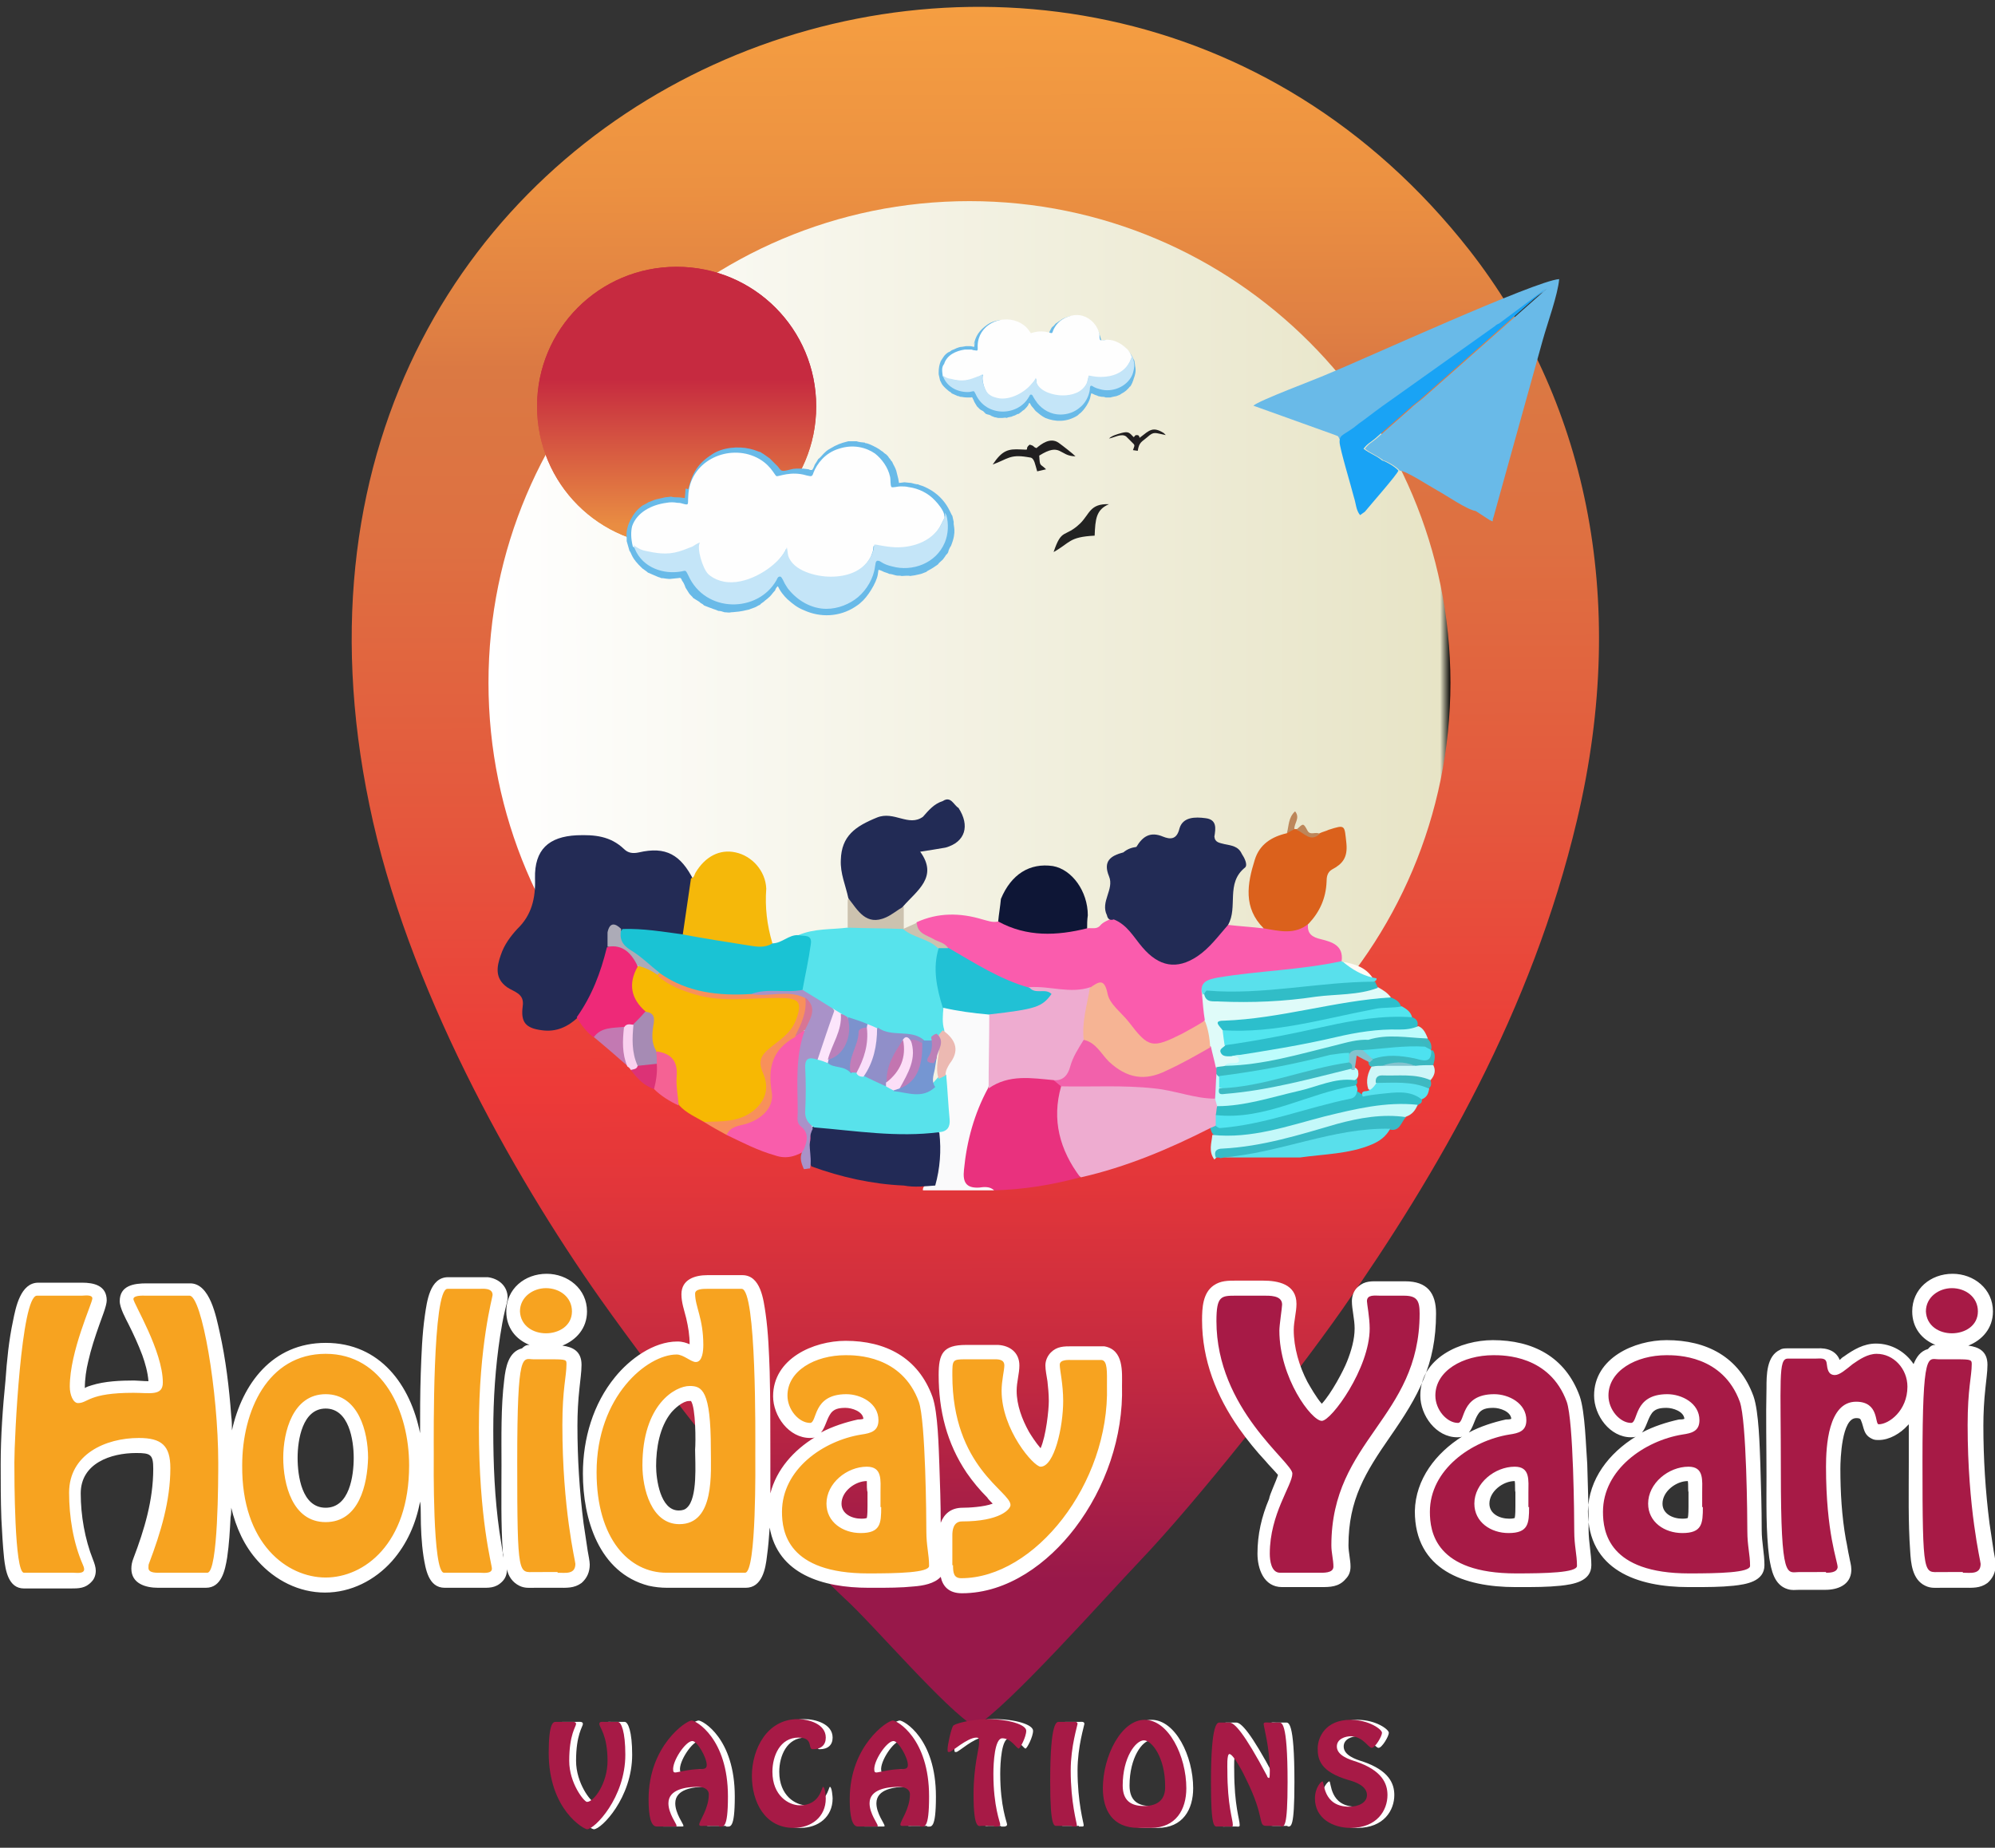<?xml version="1.0" encoding="utf-8"?>
<!-- Generator: Adobe Illustrator 24.3.0, SVG Export Plug-In . SVG Version: 6.00 Build 0)  -->
<svg version="1.1" id="Layer_1" xmlns="http://www.w3.org/2000/svg" xmlns:xlink="http://www.w3.org/1999/xlink" x="0px" y="0px"
	 viewBox="0 0 291.6 270.1" style="enable-background:new 0 0 291.6 270.1;" xml:space="preserve">
<rect x="0" y="0" width="291.6" height="270.1" fill="#333333" stroke="none"/>
<style type="text/css">
	.st0{fill:url(#SVGID_1_);}
	.st1{clip-path:url(#SVGID_12_);fill:url(#SVGID_13_);}
	.st2{fill-rule:evenodd;clip-rule:evenodd;fill:#69BAE8;}
	.st3{fill-rule:evenodd;clip-rule:evenodd;fill:#FEFEFE;}
	.st4{fill-rule:evenodd;clip-rule:evenodd;fill:#C4E5F8;}
	.st5{fill-rule:evenodd;clip-rule:evenodd;fill:#19A3F5;}
	.st6{fill-rule:evenodd;clip-rule:evenodd;fill:#FFFFFF;}
	.st7{fill-rule:evenodd;clip-rule:evenodd;fill:#F7A320;}
	.st8{fill-rule:evenodd;clip-rule:evenodd;fill:#A71A46;}
	.st9{fill-rule:evenodd;clip-rule:evenodd;fill:#211F20;}
	.st10{fill-rule:evenodd;clip-rule:evenodd;fill:#222222;}
	.st11{fill:#232B55;}
	.st12{fill:#F7B803;}
	.st13{fill:#EEACD0;}
	.st14{fill:#E9317E;}
	.st15{fill:#FAFAFB;}
	.st16{fill:#222A56;}
	.st17{fill:#F95DAB;}
	.st18{fill:#EE2978;}
	.st19{fill:#DFFBF9;}
	.st20{fill:#59E0EC;}
	.st21{fill:#2DBECB;}
	.st22{fill:#33BEC9;}
	.st23{fill:#C4F8F9;}
	.st24{fill:#2CBFCC;}
	.st25{fill:#A992C8;}
	.st26{fill:#F8905B;}
	.st27{fill:#38BAC6;}
	.st28{fill:#31BDC7;}
	.st29{fill:#52E5EF;}
	.st30{fill:#59DFEB;}
	.st31{fill:#BDFCFC;}
	.st32{fill:#F56294;}
	.st33{fill:#CEF6F8;}
	.st34{fill:#C379B2;}
	.st35{fill:#58E2EF;}
	.st36{fill:#3CB8C0;}
	.st37{fill:#F9D1EF;}
	.st38{fill:#DC3276;}
	.st39{fill:#3EB9C1;}
	.st40{fill:#FA5CAD;}
	.st41{fill:#222B55;}
	.st42{fill:#DB611C;}
	.st43{fill:#0E1636;}
	.st44{fill:#FDFCF7;}
	.st45{fill:#BD865A;}
	.st46{fill:#1AC3D4;}
	.st47{fill:#F5B80A;}
	.st48{fill:#ACABB7;}
	.st49{fill:#A68BB4;}
	.st50{fill:#F261AB;}
	.st51{fill:#51E5F1;}
	.st52{fill:#30BDC6;}
	.st53{fill:#BFFBFC;}
	.st54{fill:#57E3EC;}
	.st55{fill:#58E2EB;}
	.st56{fill:#21C1D5;}
	.st57{fill:#ECB9B2;}
	.st58{fill:#D87594;}
	.st59{fill:#F6B494;}
	.st60{fill:#38BBC2;}
	.st61{fill:#FCE5FB;}
	.st62{fill:#83C3CF;}
	.st63{fill:#4DE2F0;}
	.st64{fill:#CCC2AF;}
	.st65{fill:#50E4ED;}
	.st66{fill:#3DBAC3;}
	.st67{fill:#908FC9;}
	.st68{fill:#7596D2;}
	.st69{fill:#7C92CD;}
	.st70{fill:#BC80B7;}
	.st71{fill:#B980BA;}
	.st72{fill:#F9DFFA;}
	.st73{fill:#FCDEF7;}
	.st74{fill:#C27DB8;}
	.st75{fill:#BB7DBA;}
	.st76{fill:#C375B0;}
</style>
<linearGradient id="SVGID_1_" gradientUnits="userSpaceOnUse" x1="142.978" y1="231.395" x2="141.978" y2="-105.605">
	<stop  offset="0" style="stop-color:#98184A"/>
	<stop  offset="9.572227e-02" style="stop-color:#C52A40"/>
	<stop  offset="0.171" style="stop-color:#E2363A"/>
	<stop  offset="0.214" style="stop-color:#ED3A38"/>
	<stop  offset="0.33" style="stop-color:#E5573D"/>
	<stop  offset="0.452" style="stop-color:#DE7041"/>
	<stop  offset="0.527" style="stop-color:#DB7943"/>
	<stop  offset="0.543" style="stop-color:#DF7F43"/>
	<stop  offset="0.607" style="stop-color:#EC9141"/>
	<stop  offset="0.684" style="stop-color:#F59E41"/>
	<stop  offset="0.783" style="stop-color:#FAA640"/>
	<stop  offset="0.994" style="stop-color:#FCA840"/>
</linearGradient>
<path id="SVGID_4_" class="st0" d="M135.4,31.6c-34.3,4.5-57.3,33.8-53.9,67.7c3.2,31.4,32.1,57.9,67.9,54.1
	c31.2-3.3,58.3-32.7,54-67.6c-2.2-17.7-9.4-29.2-21.3-40C172,36.5,154.1,29.1,135.4,31.6z M142.5,252.4c4.7-2.7,19.5-19.4,24-24.1
	c8.5-8.9,22.4-26.5,29.7-36.9c13.9-19.9,27.7-43.6,34.3-71.5c7.8-32.9,1-61.9-15.7-83.3C156.6-37.7,31.9,11.5,54,117.7
	c5.4,26.3,20.8,53.8,33.7,72.1c8.2,11.6,26.1,34.9,35.8,43.9C127.4,237.2,138.4,250.1,142.5,252.4z"/>
<g>
	<defs>
		<rect id="SVGID_2_" x="-142.2" y="-154.2" width="576" height="576"/>
	</defs>
	<clipPath id="SVGID_3_">
		<use xlink:href="#SVGID_2_"  style="overflow:visible;"/>
	</clipPath>
</g>
<g>
	<defs>
		<path id="SVGID_5_" d="M134.4,30.6c-34.3,4.5-57.3,33.8-53.9,67.7c3.2,31.4,32.1,57.9,67.9,54.1c31.2-3.3,58.3-32.7,54-67.6
			c-2.2-17.7-9.4-29.2-21.3-40C171,35.5,153.1,28.1,134.4,30.6z M141.5,251.4c4.7-2.7,19.5-19.4,24-24.1
			c8.5-8.9,22.4-26.5,29.7-36.9c13.9-19.9,27.7-43.6,34.3-71.5c7.8-32.9,1-61.9-15.7-83.3C155.6-38.7,30.9,10.5,53,116.7
			c5.4,26.3,20.8,53.8,33.7,72.1c8.2,11.6,26.1,34.9,35.8,43.9C126.4,236.2,137.4,249.1,141.5,251.4z"/>
	</defs>
	<clipPath id="SVGID_6_">
		<use xlink:href="#SVGID_5_"  style="overflow:visible;"/>
	</clipPath>
</g>
<g>
	<defs>
		<path id="SVGID_7_" d="M141.7,29.4c38.8,0,70.3,31.5,70.3,70.4c0,38.9-31.5,70.4-70.3,70.4c-38.8,0-70.3-31.5-70.3-70.4
			C71.4,60.9,102.9,29.4,141.7,29.4z"/>
	</defs>
	<linearGradient id="SVGID_8_" gradientUnits="userSpaceOnUse" x1="71.391" y1="99.797" x2="212.039" y2="99.797">
		<stop  offset="0" style="stop-color:#FFFFFF"/>
		<stop  offset="0.989" style="stop-color:#E7E4C6"/>
		<stop  offset="1" style="stop-color:#000000"/>
	</linearGradient>
	<use xlink:href="#SVGID_7_"  style="overflow:visible;fill:url(#SVGID_8_);"/>
	<clipPath id="SVGID_9_">
		<use xlink:href="#SVGID_7_"  style="overflow:visible;"/>
	</clipPath>
</g>
<g>
	<defs>
		<path id="SVGID_10_" d="M98.9,39c11.3,0,20.4,9.1,20.4,20.4c0,11.3-9.1,20.4-20.4,20.4c-11.3,0-20.4-9.1-20.4-20.4
			C78.5,48.1,87.6,39,98.9,39z"/>
	</defs>
	<linearGradient id="SVGID_11_" gradientUnits="userSpaceOnUse" x1="98.87" y1="79.784" x2="98.87" y2="39.006">
		<stop  offset="7.272609e-02" style="stop-color:#E98D42"/>
		<stop  offset="0.598" style="stop-color:#C62A40"/>
	</linearGradient>
	<use xlink:href="#SVGID_10_"  style="overflow:visible;fill:url(#SVGID_11_);"/>
	<clipPath id="SVGID_12_">
		<use xlink:href="#SVGID_10_"  style="overflow:visible;"/>
	</clipPath>
	<linearGradient id="SVGID_13_" gradientUnits="userSpaceOnUse" x1="98.87" y1="79.784" x2="98.87" y2="39.006">
		<stop  offset="7.272609e-02" style="stop-color:#E98D42"/>
		<stop  offset="0.598" style="stop-color:#C62A40"/>
	</linearGradient>
	<path class="st1" d="M98.9,39c11.3,0,20.4,9.1,20.4,20.4c0,11.3-9.1,20.4-20.4,20.4c-11.3,0-20.4-9.1-20.4-20.4
		C78.5,48.1,87.6,39,98.9,39z"/>
</g>
<path class="st2" d="M100.2,71.5c0,0.2-0.1,1.2-0.1,1.3c-0.3,0-0.6-0.1-1-0.1c-0.3,0-0.7,0-1-0.1l-0.9,0.1c-0.4,0.1-0.9,0.2-1.3,0.3
	c-0.4,0.1-0.7,0.3-1.1,0.4c-0.1,0.1-0.7,0.4-0.9,0.5c-0.9,0.7-1.2,1.1-1.8,2.2c-0.4,0.8-0.6,1.7-0.5,2.6l0,0.4l0.4,1.4
	c0.4,0.5,0.2,1,1.9,2.6c0.4,0.3,0.6,0.4,0.8,0.6l1.4,0.6c0.2,0.1,0.4,0.1,0.5,0.2c0.5,0,1,0.2,1.6,0.1l1-0.1
	c0.3-0.1,0.4,0.1,0.5,0.4c0.2,0.2,0.4,0.7,0.5,1c0.2,0.3,0.3,0.5,0.5,0.8c0.1,0.2,0.6,0.6,0.6,0.7c0.2,0.1,0.6,0.4,0.8,0.5
	c0.2,0.1,0.2,0.2,0.4,0.3c0.2,0.1,0.2,0.1,0.4,0.3l0.5,0.2c0.2,0.1,0.6,0.2,0.8,0.3c0.3,0.1,0.6,0.2,0.8,0.3c0.3,0,0.6,0.1,0.9,0.2
	c0.4,0,0.6,0.1,1,0c0.3,0,0.9-0.1,1.1-0.1l0.6-0.1l0.9-0.2c0.2-0.1,0.6-0.2,0.8-0.3c0.3-0.1,0.5-0.3,0.8-0.4
	c0.1-0.2,0.4-0.3,0.6-0.5c0.2-0.2,0.4-0.3,0.6-0.5c0.4-0.3,0.6-0.7,1-1.1c0-0.1,0.2-0.5,0.4-0.6c0.1,0.2,0.3,0.6,0.6,1
	c0.3,0.4,0.5,0.6,0.8,0.9c0.8,0.7,1.4,1.2,2.4,1.6c2.4,1.1,5.2,1,7.5-0.5c0.3-0.2,0.6-0.4,0.8-0.6c1-0.8,2.3-2.9,2.5-4.1l0.1-0.7
	c0.2,0,0.6,0.2,0.8,0.3c0.3,0.1,0.6,0.2,0.8,0.3c0.2,0,0.6,0.1,0.9,0.2c0.3,0.1,0.6,0,0.9,0.1c0.2,0,1.1-0.1,1.2,0l0.7-0.1l0.9-0.2
	l0.8-0.3l0.1-0.1c0.7-0.4,0.6-0.3,1.6-1c0.1-0.2,0.5-0.5,0.7-0.7c0.1-0.1,0.2-0.3,0.3-0.4c0.1-0.2,0.2-0.3,0.3-0.4
	c0.1-0.1,0.1-0.1,0.2-0.3c0-0.2,0.3-0.8,0.4-0.9c0.9-2.2,0.3-2.9,0.4-3.5l-0.2-0.9c-0.3-0.3-0.9-2.9-4.2-4.3
	c-0.2-0.1-0.7-0.2-0.8-0.3c-0.3,0-0.6-0.1-1-0.2c-0.2,0-0.8-0.1-1-0.1l-0.8,0.1l-0.1-0.6l-0.3-1.2c-0.2-0.6-0.4-0.8-0.6-1.3
	c-0.1-0.1-0.2-0.2-0.3-0.4c-0.1-0.1-0.2-0.2-0.3-0.4l-0.3-0.3c-0.2-0.1-0.4-0.3-0.5-0.4c-0.1,0-0.4-0.3-0.6-0.4
	c-0.3-0.2-1.3-0.7-1.7-0.8c-0.2,0-0.2,0-0.3-0.1c-0.2,0-1-0.1-1.2-0.2c-0.4,0-0.8,0-1.2,0c-1.2,0.3-1.7,0.5-2.7,1.1
	c-0.4,0.2-0.7,0.5-0.9,0.7c-0.2,0.2-0.6,0.7-0.8,0.8c-0.1,0.2-0.3,0.5-0.5,0.8c-0.1,0.2-0.2,0.6-0.4,0.8c-0.2,0-0.1,0-0.3,0
	l-0.2-0.1l-0.8-0.1c0,0-0.1,0-0.1,0c-0.1,0,0,0-0.1,0l-0.8,0c-0.6,0-1,0.2-1.6,0.3c-0.7,0.1-0.7-0.1-1.1-0.6l-1.2-1.2l-1-0.7
	c-0.1,0-0.1-0.1-0.2-0.1l-0.1-0.1l0,0c-0.5-0.1-0.7-0.3-1.6-0.5c-1.7-0.4-4-0.2-5.5,0.8c-2.2,1.4-2.9,2.8-3.5,5.1
	C100.3,71.5,100.3,71.3,100.2,71.5z"/>
<path class="st3" d="M92.5,79.9c0.8,0.5,1,0.6,2.1,0.9c1.8,0.4,3.3,0.5,5.2-0.2c0.5-0.2,0.8-0.3,1.3-0.5c0.3-0.1,0.9-0.5,1.1-0.6
	c-0.6,0.8,0.4,3.8,1.2,4.6c0.4,0.4,1.1,0.8,1.8,1c2.9,0.9,6.8-1.1,8.6-3.2c0.3-0.3,1.1-1.4,1.1-1.7c0.1,0.3,0,0.7,0.2,1.2
	c0.7,2.2,4.2,3.1,6.2,3.1c2.3,0,4.6-0.7,5.8-2.8c0.2-0.3,0.3-0.6,0.4-0.9c0.2-0.5,0.1-0.8,0.2-1c0.5,0,1.3,0.3,3,0.4
	c2.9,0.1,5.7-1,6.9-3.6c0.1-0.2,0.2-0.4,0.3-0.6c0.2-0.4,0.2-0.2,0.1-0.8c-0.1-0.6-0.9-1.6-1.3-2c-1-1.1-2.4-1.8-3.9-2
	c-0.4-0.1-0.8-0.1-1.2-0.1c-0.4,0-1,0.2-1.3,0.1c-0.2-0.3-0.1-1.1-0.2-1.5c-0.3-1.4-1.2-2.6-2.2-3.4c-1.3-0.9-3.2-1.4-5.3-0.7
	c-2,0.6-3.2,2.2-3.7,3.5c-0.2,0.7-0.4,0.5-1,0.4c-2.3-0.7-4.1,0.2-4.4,0.1c-0.3-0.1-0.9-1.9-3.3-2.9c-4.1-1.7-9.4,0.8-9.6,5.8
	c-0.1,1.3,0.2,1.4-0.9,1.1c-0.3-0.1-0.5-0.1-0.7-0.1c-0.5-0.1-1.1-0.1-1.6,0c-2.2,0.3-4.3,1.4-5,3.4C92.2,77.7,92.2,78.7,92.5,79.9z
	"/>
<path class="st4" d="M138.1,75c0.1,0.5,0.1,0.3-0.1,0.8c-0.1,0.2-0.2,0.4-0.3,0.6c-1.2,2.6-4.1,3.7-6.9,3.6c-1.7-0.1-2.5-0.4-3-0.4
	c-0.1,0.2,0,0.5-0.2,1c-0.1,0.3-0.2,0.6-0.4,0.9c-1.2,2.1-3.5,2.8-5.8,2.8c-2,0-5.5-0.8-6.2-3.1c-0.1-0.5-0.1-0.9-0.2-1.2
	c0,0.3-0.8,1.4-1.1,1.7c-1.9,2.1-5.7,4.1-8.6,3.2c-0.7-0.2-1.4-0.6-1.8-1c-0.8-0.8-1.7-3.8-1.2-4.6c-0.3,0.1-0.8,0.4-1.1,0.6
	c-0.5,0.2-0.8,0.3-1.3,0.5c-1.9,0.7-3.3,0.6-5.2,0.2c-1.1-0.2-1.3-0.4-2.1-0.9c0.9,3,3.9,4.2,6.5,3.9c1.2-0.1,1-0.5,1.5,0.5
	c2.5,5.6,10.2,5.5,12.9,0.7c0.1-0.2,0.2-0.6,0.6-0.5c0.2,0.1,0.5,0.8,0.6,1c0.2,0.3,0.4,0.7,0.6,0.9c1.3,1.6,3.3,2.8,5.5,2.8
	c1.7,0,3.4-0.7,4.6-1.7c1.3-1.1,2.3-2.8,2.5-4.5c0.1-0.3,0-1,0.6-0.8c0.3,0.1,0.6,0.5,1.9,0.8c2.9,0.8,6.4-0.4,7.7-3.5
	c0.5-1.2,0.6-2.7,0.2-4.1C138.3,75.5,138.3,75.1,138.1,75z"/>
<path class="st2" d="M196,64.6c0-0.9,0.3-0.9,1.5-1.7c0.7-0.5,1-0.8,1.9-1.4c1.2-0.8,2.6-1.8,3.8-2.8l15.6-11.1c0,0,0.5-0.3,0.5-0.3
	l5.9-4.4c0.4-0.2,0.6-0.5,0.9-0.7l-18.1,16c-0.6,0.5-1.3,1-1.8,1.5l-5,4.4c-0.7,0.6-1.1,0.7-1.7,1.5c0.9,0.7,1.8,1,2.7,1.7
	c0.7,0.2,2,1,2.4,1.5c0.9,0,4.4,2.3,5.5,2.9c1.3,0.7,4.3,2.8,5.6,3l2,1.3c0.8,0.4,0.3,0.2,0.6-0.4l7.2-25.9c0.7-2.5,2.2-6.6,2.4-8.9
	c-3.4,0.2-28.5,11.7-33.9,13.9c-1.8,0.8-9.9,3.8-10.8,4.6l11.7,4.2c0.2,0.1,0.6,0.2,0.7,0.3L196,64.6z"/>
<path class="st5" d="M199.5,74.8c0.9-1.1,4.6-5.3,4.9-6c-0.4-0.5-1.7-1.3-2.4-1.5c-0.8-0.7-1.8-1-2.7-1.7c0.6-0.8,1-0.9,1.7-1.5
	l5-4.4c0.5-0.5,1.2-0.9,1.8-1.5l18.1-16c-0.3,0.2-0.5,0.4-0.9,0.7l-5.9,4.4c0,0-0.5,0.2-0.5,0.3l-15.6,11.1
	c-1.3,0.9-2.6,1.9-3.8,2.8c-0.9,0.6-1.1,0.9-1.9,1.4c-1.2,0.8-1.5,0.8-1.5,1.7c0,0.9,1.7,6.5,2.1,8.1c0.3,0.9,0.3,1.9,0.9,2.6
	L199.5,74.8z"/>
<path class="st6" d="M246.7,216.5c-1.7,0-3.7,1.5-3.7,3.3c0,1.5,1.5,2.2,2.9,2.2c0.2,0,0.5,0,0.8-0.1c0.1-0.4,0.1-1.4,0.1-1.7v-2.1
	C246.7,217.9,246.8,217,246.7,216.5z M221.4,216.5c-1.7,0-3.7,1.5-3.7,3.3c0,1.5,1.5,2.2,2.9,2.2c0.2,0,0.5,0,0.8-0.1
	c0.1-0.4,0.1-1.4,0.1-1.7v-2.1C221.4,217.9,221.5,217,221.4,216.5z M126.7,216.5c-1.7,0-3.7,1.5-3.7,3.3c0,1.5,1.5,2.2,2.9,2.2
	c0.2,0,0.5,0,0.8-0.1c0.1-0.4,0.1-1.4,0.1-1.7v-2.1C126.7,217.9,126.7,217,126.7,216.5z M101,204.8c-0.1,0-0.2,0-0.3,0
	c-0.9,0-2.1,1.1-2.6,1.7c-1.7,2.1-2.2,5.2-2.2,7.8c0,1.9,0.6,6.5,3.3,6.5c0.5,0,0.9-0.1,1.2-0.4c1.6-1.4,1.2-6.6,1.2-8.5
	C101.7,210.8,101.7,205.8,101,204.8z M47.6,220.4c3.5,0,4.1-4.7,4.1-7.3c0-2.6-0.7-7.2-4.1-7.2s-4.1,4.6-4.1,7.2
	C43.5,215.7,44.1,220.4,47.6,220.4z M246.2,207.4c-0.1-1.1-1.7-1.6-2.6-1.6c-0.9,0-1.8,0.1-2.3,1c-0.5,0.8-0.7,1.9-1.3,2.6
	c1.7-0.9,3.6-1.5,5.4-1.9C245.6,207.5,246,207.5,246.2,207.4z M239.1,210c-0.2,0.1-0.5,0.1-0.7,0.1c-3.1,0-5.4-3.2-5.4-6.1
	c0-5.5,5.9-8.1,10.6-8.1c5.8,0,10.6,2.4,12.7,8.2c0.8,2.3,0.9,7.4,1,9.9c0.1,3.2,0.2,6.5,0.2,9.7c0,1.7,0.4,3.4,0.4,5.1
	c0,2.4-2.7,2.8-4.5,3c-1.9,0.2-3.9,0.2-5.9,0.2c-0.2,0-0.4,0-0.7,0c-7.5,0-14.7-2.5-14.7-11.1C232.2,216.2,235.2,212.4,239.1,210z
	 M220.9,207.4c-0.1-1.1-1.7-1.6-2.6-1.6c-0.9,0-1.8,0.1-2.3,1c-0.5,0.8-0.7,1.9-1.3,2.6c1.7-0.9,3.6-1.5,5.4-1.9
	C220.3,207.5,220.7,207.5,220.9,207.4z M213.7,210c-0.2,0.1-0.5,0.1-0.7,0.1c-3.1,0-5.4-3.2-5.4-6.1c0-5.5,5.9-8.1,10.6-8.1
	c5.8,0,10.6,2.4,12.7,8.2c0.8,2.3,0.9,7.4,1.1,9.9c0.1,3.2,0.2,6.5,0.2,9.7c0,1.7,0.4,3.4,0.4,5.1c0,2.4-2.7,2.8-4.5,3
	c-1.9,0.2-3.9,0.2-5.9,0.2c-0.2,0-0.4,0-0.7,0c-7.5,0-14.7-2.5-14.7-11.1C206.9,216.2,209.9,212.4,213.7,210z M186.8,215.6
	c-0.5-0.6-1.4-1.5-1.8-2c-1.4-1.5-2.7-3.1-3.9-4.8c-3.3-4.7-5.4-10-5.4-15.8c0-1.8,0.1-4,1.7-5.1c1-0.7,2.1-0.7,3.3-0.7h3.9
	c2.2,0,4.9,0.5,4.9,3.4c0,1.2-0.4,2.6-0.4,3.8c0,2.6,0.8,5.3,2,7.6c0.4,0.7,1.3,2.3,2.1,3.2c1.4-1.5,3.2-4.9,3.7-6.2
	c0.6-1.5,1.1-3.2,1.1-4.8c0-1.4-0.4-2.8-0.4-4c0-0.8,0.3-1.6,0.9-2.1c1-0.9,2-0.8,3.2-0.8h3.7c3.2,0,4.5,1.7,4.5,4.7
	c0,7.5-2.6,12.1-6.7,18c-3.6,5.2-6.1,9.2-6.1,15.9c0,1,0.3,2.1,0.3,3.1c0,0.7-0.2,1.3-0.7,1.8c-1,1.2-2.3,1.2-3.7,1.2h-5.6
	c-2.7,0-3.6-2.7-3.6-4.9c0-2.8,0.6-5.4,1.7-8C185.6,218.4,186.5,216.6,186.8,215.6z M77.4,196.6c-2-0.8-3.4-2.5-3.4-4.9
	c0-3.3,2.7-5.5,5.9-5.5c3.1,0,5.9,2.2,5.9,5.5c0,2.5-1.6,4.2-3.6,5c1.5,0.2,2.8,0.8,2.8,2.8c0,1.1-0.2,2.3-0.3,3.4
	c-0.2,1.8-0.3,3.7-0.3,5.5c0,4.8,0.3,9.6,0.9,14.3c0.2,1.3,0.4,2.7,0.6,4c0.1,0.6,0.3,1.5,0.3,2c0,1.1-0.4,2-1.2,2.7
	c-1.1,0.8-2.2,0.7-3.5,0.7h-3.3c-0.8,0-1.5,0.1-2.3-0.3c-1-0.5-1.6-1.4-1.8-2.4c0,0,0,0,0,0c0,0.7-0.2,1.3-0.7,1.8
	c-1,1-2,0.9-3.2,0.9H65c-2.4,0-2.8-2.8-3.1-4.6c-0.3-2-0.4-4.2-0.4-6.2c0-0.6,0-1.2-0.1-1.8c-0.6,3.2-1.9,6.2-4.1,8.7
	c-2.5,2.8-6,4.6-9.8,4.6c-3.8,0-7.3-1.8-9.8-4.6c-2-2.2-3.2-4.9-3.9-7.8c0,0.5,0,0.9-0.1,1.4c-0.1,1.9-0.2,3.9-0.5,5.9
	c-0.3,1.8-0.8,4.4-3.1,4.4h-7c-1.8,0-3.9-0.6-3.9-2.8c0-0.5,0.1-1,0.3-1.5c1.6-4.2,2.9-8.5,2.9-13.1c0-2.1-0.4-2.3-2.5-2.3
	c-3.7,0-8.1,1.5-8.1,5.9c0,3.2,0.6,6.7,1.8,9.7c0.2,0.5,0.4,1.1,0.4,1.6c0,0.6-0.2,1.2-0.6,1.6c-0.9,1-1.9,1-3.1,1H3.5
	c-2.3,0-2.7-2.7-2.9-4.4c-0.2-1.9-0.3-3.9-0.4-5.8c-0.1-2.7-0.1-5.4-0.1-8c0-4,0.3-8.2,0.7-12.2c0.2-2.9,0.5-5.9,1.1-8.7
	c0.4-2,1.1-5.6,3.7-5.6H12c1.7,0,3.6,0.4,3.6,2.6c0,0.8-0.8,2.7-1.1,3.6c-0.6,1.7-1.2,3.5-1.6,5.3c-0.3,1.2-0.5,2.6-0.5,3.9
	c0.3-0.2,0.7-0.3,1-0.4c1.9-0.6,4.2-0.7,6.2-0.7c0.4,0,1.4,0.1,2.1,0.1c-0.1-1.3-0.5-2.7-0.9-3.8c-0.6-1.6-1.3-3.1-2-4.5
	c-0.4-0.8-1.3-2.4-1.3-3.4c0-2.3,2.1-2.6,3.9-2.6h6.4c2.9,0,3.8,4.9,4.3,7.1c0.9,4,1.4,8.2,1.7,12.3c0.1,0.7,0.1,1.4,0.1,2.1
	c1.5-6.8,5.9-12.8,13.7-12.8c8,0,12.4,6.2,13.8,13.2c0-2.9,0-5.8,0.1-8.7c0.1-2.8,0.2-5.7,0.6-8.5c0.3-2,0.7-5.6,3.4-5.6h4.6
	c0.4,0,0.8,0,1.2,0c1.6,0.2,2.9,1.3,2.9,3c0,0.5-0.3,1.4-0.4,1.9c-0.3,1.2-0.5,2.5-0.7,3.7c-0.7,4.6-1,9.2-1,13.8
	c0,4.9,0.2,9.9,0.9,14.8c0.2,1.3,0.4,2.5,0.6,3.8c0,0,0,0,0,0c0-0.2,0-0.5-0.1-0.7c-0.3-4.2-0.2-8.6-0.2-12.8c0-4-0.1-8.5,0.4-12.5
	c0.2-1.8,0.6-4.1,2.6-4.6C76.8,196.6,77.1,196.6,77.4,196.6z M126.2,207.4c-0.1-1.1-1.7-1.6-2.6-1.6c-0.9,0-1.8,0.1-2.3,1
	c-0.5,0.8-0.7,1.9-1.3,2.6c1.7-0.9,3.6-1.5,5.4-1.9C125.6,207.5,125.9,207.5,126.2,207.4z M137.5,222.6c0.5-1.3,1.5-2.2,3.2-2.2
	c0.8,0,3.1-0.1,4.4-0.6c-0.3-0.3-0.7-0.7-0.8-0.9c-1.1-1.1-2.1-2.3-3-3.6c-2.9-4.3-4.1-9.1-4.1-14.3c0-3.1,0.6-4.4,4-4.4h4
	c0.2,0,0.5,0,0.7,0c1.7,0.1,3.1,1.1,3.1,3c0,1.2-0.4,2.4-0.4,3.7c0,2.1,0.8,4.2,1.8,6c0.3,0.5,1,1.6,1.7,2.4
	c0.8-1.8,1.2-5.6,1.2-6.9c0-1-0.1-2-0.2-2.9c-0.1-0.7-0.3-1.6-0.3-2.3c0-0.7,0.3-1.4,0.8-1.9c0.9-0.9,1.9-0.9,3.1-0.9h4.5l0.2,0
	c2.9,0.5,2.6,3.8,2.6,5.8c0.2,7.4-2.4,14.9-6.9,20.8c-3.9,5.1-9.8,9.5-16.5,9.5c-1.9,0-2.8-1-3.1-2.4c-0.9,1-2.6,1.3-3.9,1.4
	c-1.9,0.2-3.9,0.2-5.9,0.2c-0.2,0-0.4,0-0.7,0c-6.8,0-13.3-2-14.5-8.8c-0.1,1.4-0.2,2.8-0.4,4.2c-0.2,1.8-0.7,4.6-3.1,4.6H97.5
	c-0.9,0-1.8-0.1-2.7-0.3c-7.3-1.9-9.6-9.8-9.6-16.4c0-5.1,1.5-10.2,4.7-14.1c2.1-2.6,5.6-5.2,9.1-5.2c0.8,0,1.3,0.2,1.8,0.4
	c0-1.3-0.2-2.5-0.5-3.8c-0.3-1.2-0.7-2.3-0.7-3.5c0-2.2,2-2.8,3.8-2.8h5.1c2.7,0,3.1,3.6,3.4,5.6c0.4,2.8,0.5,5.7,0.6,8.5
	c0.1,4,0.1,8,0.1,12.1c0,1.9,0,3.8,0,5.7c0.9-3.5,3.4-6.3,6.5-8.2c-0.2,0.1-0.5,0.1-0.7,0.1c-3.1,0-5.4-3.2-5.4-6.1
	c0-5.5,5.9-8.1,10.6-8.1c5.8,0,10.6,2.4,12.7,8.2c0.8,2.3,0.9,7.4,1,9.9C137.4,216.9,137.5,219.8,137.5,222.6z M282.9,196.6
	c-2-0.8-3.4-2.5-3.4-4.9c0-3.3,2.7-5.5,5.9-5.5c3.1,0,5.9,2.2,5.9,5.5c0,2.5-1.6,4.2-3.6,5c1.5,0.2,2.8,0.8,2.8,2.8
	c0,1.1-0.2,2.3-0.3,3.4c-0.2,1.8-0.3,3.7-0.3,5.5c0,4.8,0.3,9.6,0.9,14.3c0.2,1.3,0.4,2.7,0.6,4c0.1,0.6,0.3,1.5,0.3,2
	c0,1.1-0.4,2-1.2,2.7c-1.1,0.8-2.2,0.7-3.5,0.7h-3.3c-0.8,0-1.5,0.1-2.3-0.3c-1.9-0.9-2.1-3.3-2.2-5.1c-0.3-4.2-0.2-8.6-0.2-12.8
	c0-1.8,0-3.8,0-5.7c-0.1,0.1-0.1,0.1-0.2,0.2c-1,1.1-2.6,2.1-4.2,2.1c-0.3,0-0.5,0-0.8-0.1c-1.5-0.6-1.3-1.7-1.8-2.8
	c-0.1-0.3-0.4-0.3-0.7-0.3c-2.1,0-2.3,6-2.3,7.4c0,3.4,0.2,6.9,0.8,10.3c0.2,0.9,0.3,1.7,0.5,2.6c0.1,0.6,0.3,1.2,0.3,1.8v0.1l0,0.1
	c-0.1,2.1-2,2.8-3.8,2.8H263c-0.7,0-1,0.1-1.7-0.1c-2-0.6-2.4-2.8-2.7-4.6c-0.5-3.8-0.4-8.2-0.4-12c0-4.3-0.1-8.6,0-12.8
	c0-1.9,0-4.7,2-5.6c0.3-0.2,0.7-0.2,1.1-0.2h4.1c0.1,0,0.1,0,0.2,0c1.5-0.1,2.8,0.4,3.3,1.7c0.2-0.2,0.4-0.4,0.6-0.5l0,0
	c1.4-1,2.9-1.9,4.7-1.9c2.3,0,4.3,1.2,5.5,3c0.4-1,1-1.9,2.1-2.2C282.3,196.6,282.6,196.6,282.9,196.6z"/>
<path class="st7" d="M139.3,228.8c0,1.1,0.1,1.9,1.2,1.9c10.7,0,21.7-13.8,21.3-28.1c0-2.1,0.1-3.7-0.8-3.8h-4.3
	c-0.5,0-1.8-0.1-1.8,0.7c0,0.8,0.5,2.8,0.5,5.3c0,3.8-1.3,9.6-3.3,9.6c-1,0-5.7-5.4-5.7-11.1c0-1.5,0.4-3,0.4-3.7
	c0-1-1.1-0.9-1.7-0.9h-4c-1.9,0-1.9,0.1-1.9,2.3c0,13.5,8.5,17,8.5,19c0,0.6-1.5,2.4-7.1,2.4c-1.3,0-1.4,1.4-1.4,2V228.8z
	 M114.3,221c0,2.9,0.8,9,12.6,9c4.3,0,8.9-0.1,8.9-1.1c0-1.7-0.4-2.9-0.4-5.1c0-1.7-0.1-16.1-1.1-18.9c-2.5-6.8-9.2-6.8-10.7-6.8
	c-4.5,0-8.5,2.3-8.5,5.9c0,2.1,1.7,4,3.3,4c1.1,0,0.3-4.2,5.3-4.2c2.1,0,4.7,1.3,4.7,3.8c0,1.6-1.1,1.9-2.5,2.1
	C120.3,210.6,114.3,214.8,114.3,221z M128.8,220.3c0,2.4-0.1,3.8-3,3.8c-2.6,0-5-1.6-5-4.3c0-3,3-5.4,5.9-5.4c2.3,0,2,2,2,3.8V220.3
	z M108.9,229.9c1.7,0,1.5-16.3,1.5-17.4c0-2.3,0.2-24.1-2-24.1h-5.1c-0.5,0-1.7,0-1.7,0.7c0,1.9,1.2,3.6,1.2,7.5
	c0,0.8-0.1,2.5-1.1,2.5c-0.7,0-1.8-1.1-2.8-1.1c-4.3,0-11.7,6.1-11.7,17.2c0,9.8,4.8,14.7,10.2,14.7H108.9z M99.3,222.8
	c-4.1,0-5.4-5.2-5.4-8.6c0-8.9,4.8-11.6,6.9-11.6c1.8,0,3.1,0.6,3.1,9.2C103.9,215.3,104.5,222.8,99.3,222.8z M79.8,194.9
	c1.9,0,3.8-1.1,3.8-3.2c0-2.1-1.8-3.4-3.8-3.4c-1.9,0-3.8,1.3-3.8,3.4C76.1,193.8,77.9,194.9,79.8,194.9z M81.5,229.9
	c1.1,0,2.6,0.3,2.6-1.3c0-0.4-1.9-8-1.9-20.3c0-5.3,0.6-7.1,0.6-8.9c0-0.6,0-0.7-2.1-0.7h-2.7c-1.6,0-2.4-1.6-2.4,15
	c0,17.1,0.2,16.1,2.6,16.1H81.5z M70.1,229.9c0.5,0,1.8,0.2,1.8-0.6c0-0.6-1.9-7.2-1.9-20.6c0-12.1,2-19.1,2-19.4
	c0-1.1-1.5-0.9-2-0.9h-4.6c-2.2,0-2,21.8-2,24.1c0,1.1-0.2,17.4,1.5,17.4H70.1z M47.6,222.5c-4.9,0-6.2-5.6-6.2-9.4
	c0-3.8,1.4-9.3,6.2-9.3c4.8,0,6.2,5.5,6.2,9.3C53.7,217,52.5,222.5,47.6,222.5z M47.6,230.6c5.6,0,12.2-4.9,12.2-16.4
	c0-7.8-3.8-16.3-12.2-16.3c-8.5,0-12.2,8.4-12.2,16.3C35.3,225.7,42,230.6,47.6,230.6z M30.3,229.9c1.6,0,1.6-13.8,1.6-16.1
	c0-10.4-2.4-24.4-4.2-24.4h-6.4c-0.3,0-1.8-0.1-1.8,0.5s4.3,7.6,4.3,12.2c0,2-1.9,1.5-4.3,1.5c-6.6,0-6.6,1.5-8.1,1.5
	c-0.7,0-1.2-1.2-1.2-2.4c0-5.2,3.3-12.2,3.3-12.9c0-0.6-1.2-0.4-1.5-0.4H5.4c-2.3,0-3.3,20.8-3.3,24.4c0,2.1,0,16.1,1.4,16.1h7.2
	c0.4,0,1.6,0.2,1.6-0.5c0-0.2-0.1-0.5-0.2-0.7c-1.4-3.2-2-7-2-10.5c0-5.6,5.3-8,10.2-8c3.3,0,4.6,1.1,4.6,4.4
	c0,4.8-1.4,9.4-3.1,13.9c-0.1,0.2-0.1,0.4-0.1,0.7c0,0.8,1.3,0.7,1.8,0.7H30.3z"/>
<path class="st8" d="M285.3,194.9c1.9,0,3.8-1.1,3.8-3.2c0-2.1-1.8-3.4-3.8-3.4c-1.9,0-3.8,1.3-3.8,3.4
	C281.6,193.8,283.4,194.9,285.3,194.9z M286.9,229.9c1.1,0,2.6,0.3,2.6-1.3c0-0.4-1.9-8-1.9-20.3c0-5.3,0.6-7.1,0.6-8.9
	c0-0.6-0.1-0.7-2.1-0.7h-2.7c-1.6,0-2.4-1.6-2.4,15c0,17.1,0.2,16.1,2.6,16.1H286.9z M266.9,229.9c0.5,0,1.6,0,1.7-0.8
	c0-0.9-1.7-5-1.7-14.7c0-2.9,0.3-9.5,4.4-9.5c3.4,0,2.7,3.3,3.3,3.3c1.5,0,4.2-2,4.2-5.5c0-2.6-2-4.8-4.5-4.8
	c-1.3,0-2.5,0.8-3.5,1.5c-1,0.8-1.9,1.6-2.6,1.6c-1,0-1.1-0.9-1.2-1.7c-0.1-0.9-0.9-0.7-1.7-0.7h-4c-1.4,0-1,3.1-1,16.6
	c0,16.1,0.9,14.6,2.7,14.6H266.9z M234.3,221c0,2.9,0.8,9,12.6,9c4.3,0,8.9-0.1,8.9-1.1c0-1.7-0.4-2.9-0.4-5.1
	c0-1.7-0.1-16.1-1.1-18.9c-2.5-6.8-9.2-6.8-10.7-6.8c-4.5,0-8.5,2.3-8.5,5.9c0,2.1,1.7,4,3.3,4c1.1,0,0.3-4.2,5.3-4.2
	c2.1,0,4.7,1.3,4.7,3.8c0,1.6-1.1,1.9-2.5,2.1C240.4,210.6,234.3,214.8,234.3,221z M248.9,220.3c0,2.4-0.1,3.8-3,3.8
	c-2.6,0-5-1.6-5-4.3c0-3,3-5.4,5.9-5.4c2.3,0,2,2,2,3.8V220.3z M209,221c0,2.9,0.8,9,12.6,9c4.3,0,8.9-0.1,8.9-1.1
	c0-1.7-0.4-2.9-0.4-5.1c0-1.7-0.1-16.1-1.1-18.9c-2.5-6.8-9.2-6.8-10.7-6.8c-4.5,0-8.5,2.3-8.5,5.9c0,2.1,1.7,4,3.3,4
	c1.1,0,0.3-4.2,5.3-4.2c2.1,0,4.7,1.3,4.7,3.8c0,1.6-1.1,1.9-2.5,2.1C215.1,210.6,209,214.8,209,221z M223.5,220.3
	c0,2.4-0.1,3.8-3,3.8c-2.6,0-5-1.6-5-4.3c0-3,3-5.4,5.9-5.4c2.3,0,2,2,2,3.8V220.3z M201.7,189.4c-0.7,0-1.9-0.2-1.9,0.8
	c0,0.4,0.4,2.4,0.4,4c0,5.8-5.6,13.5-7,13.5c-1.5,0-6.2-6.3-6.2-13.2c0-0.8,0.4-3.4,0.4-3.8c0-1.4-1.9-1.3-2.8-1.3h-3.9
	c-2.2,0-2.9,0-2.9,3.7c0,12.9,11.1,20.6,11.1,22.3c0,1.7-3.3,5.9-3.3,11.7c0,1,0.2,2.8,1.5,2.8h5.6c0.7,0,2.2,0.1,2.2-0.9
	c0-1-0.3-2-0.3-3.1c0-15.4,12.9-18.6,12.9-33.9c0-1.9-0.4-2.6-2.3-2.6H201.7z"/>
<g>
	<g>
		<path class="st6" d="M201.5,255.5c0.5,0,1.5-1.7,1.5-2.2c0-0.5-1.9-1.9-4.6-1.9c-3.7,0-4.8,2.6-4.8,4.2c0,1.6,0.4,3.4,4.5,4.6
			c1.1,0.3,2.7,0.9,2.7,2.2c0,1.1-1.2,1.7-2.6,1.7c-3.9,0-3.6-3.7-3.9-3.7c-0.2,0-1.1,0.9-1.1,2.5c0,2.9,2.6,4.3,5.2,4.3
			c3.9,0,5.4-2.6,5.4-4.8c0-1.7-0.8-3.6-4.6-4.9c-1-0.3-2.8-0.9-2.8-2.2c0-1.1,1.2-1.5,2.1-1.5C200.3,253.9,201,255.5,201.5,255.5z
			 M188.2,267c0.5,0,1,0.3,1-6.5c0-9.1-0.9-8.7-1.3-8.7h-1.4c-0.3,0-0.8-0.1-0.8,0.2c0,0.4,0.9,3.5,0.9,6.9c0,0.3,0,1-0.1,1
			c-0.2,0-0.3-0.2-0.3-0.3c-3.4-6.4-4.8-7.8-5.5-7.8h-1.4c-0.3,0-1.3-0.3-1.3,8.7c0,6.9,0.5,6.5,1,6.5h1.7c0.2,0,0.5,0.1,0.5-0.2
			c0-0.9-0.8-2.8-0.8-8c0-0.4-0.1-2.4,0.3-2.4c0.6,0,2.2,3.1,2.4,3.6c2.9,5.8,1.7,6.9,3,6.9H188.2z M168.2,264c-1.9,0-3.1-0.8-3.1-3
			c0-4.1,1.9-6.6,3.1-6.6c1.2,0,3.1,2.6,3.1,6.6C171.4,263.1,170.2,264,168.2,264z M169.2,267.2c3.7,0,5.2-2.7,5.2-5.8
			c0-4.7-2.6-10-6.1-10c-3.4,0-6.1,5.3-6.1,10c0,3.2,1.4,5.8,5.2,5.8H169.2z M157.7,267h0.4c0.2,0,0.3,0,0.3-0.2
			c0-0.3-0.9-3.3-0.9-8c0-3.5,1-6.6,1-6.8c0-0.4-0.5-0.3-0.7-0.3h-2c-0.3,0-1.3-0.3-1.3,8.7c0,6.9,0.6,6.5,1,6.5H157.7z M146.3,267
			c0.2,0,0.9,0.1,0.9-0.3c0-0.3-1-2.6-1-7.4c0-1.7,0.2-5.2,1.3-5.2c1.3,0,2.1,1.5,2.4,1.5c0.2,0,1.1-1.7,1.1-2.6
			c0-0.9-2.6-1.7-5.6-1.7c-2.5,0-5,0.7-5.1,1c-0.3,0.5-0.8,2.8-0.8,3.4c0,0.5,0.1,0.4,0.3,0.4c0.3,0,2.6-2.1,3.9-2.1
			c0.5,0,0.4,0.3,0.4,0.9c0,0.7-0.8,3.3-0.8,7.4c0,5.3,0.8,4.6,1.2,4.6H146.3z M131.6,254.5c0.7,0,2.1,2.4,2.1,3.5
			c0,0.5-0.3,0.6-0.9,0.6c-1.6,0-3.4,0.5-3.7,0.5c-0.2,0-0.3-0.1-0.3-0.3C128.6,257.5,130.6,254.5,131.6,254.5z M135.5,267
			c0.6,0,1.3,0.5,1.3-4.4c0-8.5-4.7-11.1-5.3-11.1c-0.8,0-6.3,3.7-6.3,11.5c0,2.4,0.3,4,1.2,4h2.6c0.2,0,0.3,0,0.3-0.1
			c0-0.3-1.2-1.8-1.2-3.3c0-2.1,2.7-2.4,4.3-2.4c0.8,0,1.6,0.3,1.6,1.1c0,2.1-1.4,3.9-1.4,4.4c0,0.3,0.5,0.2,0.7,0.2H135.5z
			 M117,267.2c2.6,0,4.7-1.6,4.7-4.3c0-0.2-0.1-1.7-0.4-1.7c-0.2,0-0.4,2.7-3.4,2.7c-1.6,0-4-1.4-4-4.9c0-2.3,1.1-5,3.8-5
			c2.3,0,1.3,1.7,2.1,1.7c1.2,0,1.9-0.6,1.9-1.7c0-2-2.5-2.7-4.1-2.7c-4.5,0-6.7,4.4-6.7,8.3C110.9,263.4,112.8,267.2,117,267.2z
			 M102.2,254.5c0.7,0,2.1,2.4,2.1,3.5c0,0.5-0.3,0.6-0.9,0.6c-1.6,0-3.4,0.5-3.7,0.5c-0.2,0-0.3-0.1-0.3-0.3
			C99.2,257.5,101.2,254.5,102.2,254.5z M106.1,267c0.6,0,1.3,0.5,1.3-4.4c0-8.5-4.7-11.1-5.3-11.1c-0.8,0-6.3,3.7-6.3,11.5
			c0,2.4,0.3,4,1.2,4h2.6c0.2,0,0.3,0,0.3-0.1c0-0.3-1.2-1.8-1.2-3.3c0-2.1,2.7-2.4,4.3-2.4c0.8,0,1.6,0.3,1.6,1.1
			c0,2.1-1.4,3.9-1.4,4.4c0,0.3,0.5,0.2,0.7,0.2H106.1z M89.3,251.7c-0.2,0-0.7-0.1-0.7,0.3c0,0.5,1.2,1.6,1.2,5.4c0,3.3-2,6-3,6
			c-0.4,0-2.6-2.7-2.6-6c0-3.9,1-5,1-5.4c0-0.4-0.6-0.3-0.9-0.3h-2.1c-0.3,0-1,0.1-1,4.5c0,8.4,5.2,11.2,5.6,11.2
			c1.1,0,5.6-4.6,5.6-10.9c0-3.4-0.6-4.8-1.1-4.8H89.3z"/>
	</g>
	<g>
		<path class="st8" d="M200.5,255.5c0.5,0,1.5-1.7,1.5-2.2c0-0.5-1.9-1.9-4.6-1.9c-3.7,0-4.8,2.6-4.8,4.2c0,1.6,0.4,3.4,4.5,4.6
			c1.1,0.3,2.7,0.9,2.7,2.2c0,1.1-1.2,1.7-2.6,1.7c-3.9,0-3.6-3.7-3.9-3.7c-0.2,0-1.1,0.9-1.1,2.5c0,2.9,2.6,4.3,5.2,4.3
			c3.9,0,5.4-2.6,5.4-4.8c0-1.7-0.8-3.6-4.6-4.9c-1-0.3-2.8-0.9-2.8-2.2c0-1.1,1.2-1.5,2.1-1.5C199.3,253.9,200,255.5,200.5,255.5z
			 M187.2,267c0.5,0,1,0.3,1-6.5c0-9.1-0.9-8.7-1.3-8.7h-1.4c-0.3,0-0.8-0.1-0.8,0.2c0,0.4,0.9,3.5,0.9,6.9c0,0.3,0,1-0.1,1
			c-0.2,0-0.3-0.2-0.3-0.3c-3.4-6.4-4.8-7.8-5.5-7.8h-1.4c-0.3,0-1.3-0.3-1.3,8.7c0,6.9,0.5,6.5,1,6.5h1.7c0.2,0,0.5,0.1,0.5-0.2
			c0-0.9-0.8-2.8-0.8-8c0-0.4-0.1-2.4,0.3-2.4c0.6,0,2.2,3.1,2.4,3.6c2.9,5.8,1.7,6.9,3,6.9H187.2z M167.2,264c-1.9,0-3.1-0.8-3.1-3
			c0-4.1,1.9-6.6,3.1-6.6c1.2,0,3.1,2.6,3.1,6.6C170.4,263.1,169.2,264,167.2,264z M168.2,267.2c3.7,0,5.2-2.7,5.2-5.8
			c0-4.7-2.6-10-6.1-10c-3.4,0-6.1,5.3-6.1,10c0,3.2,1.4,5.8,5.2,5.8H168.2z M156.7,267h0.4c0.2,0,0.3,0,0.3-0.2
			c0-0.3-0.9-3.3-0.9-8c0-3.5,1-6.6,1-6.8c0-0.4-0.5-0.3-0.7-0.3h-2c-0.3,0-1.3-0.3-1.3,8.7c0,6.9,0.6,6.5,1,6.5H156.7z M145.3,267
			c0.2,0,0.9,0.1,0.9-0.3c0-0.3-1-2.6-1-7.4c0-1.7,0.2-5.2,1.3-5.2c1.3,0,2.1,1.5,2.4,1.5c0.2,0,1.1-1.7,1.1-2.6
			c0-0.9-2.6-1.7-5.6-1.7c-2.5,0-5,0.7-5.1,1c-0.3,0.5-0.8,2.8-0.8,3.4c0,0.5,0.1,0.4,0.3,0.4c0.3,0,2.6-2.1,3.9-2.1
			c0.5,0,0.4,0.3,0.4,0.9c0,0.7-0.8,3.3-0.8,7.4c0,5.3,0.8,4.6,1.2,4.6H145.3z M130.6,254.5c0.7,0,2.1,2.4,2.1,3.5
			c0,0.5-0.3,0.6-0.9,0.6c-1.6,0-3.4,0.5-3.7,0.5c-0.2,0-0.3-0.1-0.3-0.3C127.6,257.5,129.6,254.5,130.6,254.5z M134.5,267
			c0.6,0,1.3,0.5,1.3-4.4c0-8.5-4.7-11.1-5.3-11.1c-0.8,0-6.3,3.7-6.3,11.5c0,2.4,0.3,4,1.2,4h2.6c0.2,0,0.3,0,0.3-0.1
			c0-0.3-1.2-1.8-1.2-3.3c0-2.1,2.7-2.4,4.3-2.4c0.8,0,1.6,0.3,1.6,1.1c0,2.1-1.4,3.9-1.4,4.4c0,0.3,0.5,0.2,0.7,0.2H134.5z
			 M116,267.2c2.6,0,4.7-1.6,4.7-4.3c0-0.2-0.1-1.7-0.4-1.7c-0.2,0-0.4,2.7-3.4,2.7c-1.6,0-4-1.4-4-4.9c0-2.3,1.1-5,3.8-5
			c2.3,0,1.3,1.7,2.1,1.7c1.2,0,1.9-0.6,1.9-1.7c0-2-2.5-2.7-4.1-2.7c-4.5,0-6.7,4.4-6.7,8.3C109.9,263.4,111.8,267.2,116,267.2z
			 M101.2,254.5c0.7,0,2.1,2.4,2.1,3.5c0,0.5-0.3,0.6-0.9,0.6c-1.6,0-3.4,0.5-3.7,0.5c-0.2,0-0.3-0.1-0.3-0.3
			C98.2,257.5,100.2,254.5,101.2,254.5z M105.1,267c0.6,0,1.3,0.5,1.3-4.4c0-8.5-4.7-11.1-5.3-11.1c-0.8,0-6.3,3.7-6.3,11.5
			c0,2.4,0.3,4,1.2,4h2.6c0.2,0,0.3,0,0.3-0.1c0-0.3-1.2-1.8-1.2-3.3c0-2.1,2.7-2.4,4.3-2.4c0.8,0,1.6,0.3,1.6,1.1
			c0,2.1-1.4,3.9-1.4,4.4c0,0.3,0.5,0.2,0.7,0.2H105.1z M88.3,251.7c-0.2,0-0.7-0.1-0.7,0.3c0,0.5,1.2,1.6,1.2,5.4c0,3.3-2,6-3,6
			c-0.4,0-2.6-2.7-2.6-6c0-3.9,1-5,1-5.4c0-0.4-0.6-0.3-0.9-0.3h-2.1c-0.3,0-1,0.1-1,4.5c0,8.4,5.2,11.2,5.6,11.2
			c1.1,0,5.6-4.6,5.6-10.9c0-3.4-0.6-4.8-1.1-4.8H88.3z"/>
	</g>
</g>
<path class="st2" d="M142.5,49.9c0,0.1-0.1,0.7-0.1,0.8c-0.2,0-0.4-0.1-0.6-0.1c-0.2,0-0.4,0-0.6,0l-0.6,0.1c-0.3,0-0.5,0.1-0.8,0.2
	c-0.2,0.1-0.4,0.2-0.7,0.3c-0.1,0.1-0.4,0.3-0.5,0.3c-0.6,0.4-0.7,0.7-1.1,1.3c-0.2,0.5-0.3,1-0.3,1.6l0,0.3l0.2,0.9
	c0.2,0.3,0.1,0.6,1.2,1.5c0.2,0.2,0.4,0.2,0.5,0.4l0.9,0.4c0.1,0,0.2,0,0.3,0.1c0.3,0,0.6,0.1,1,0.1l0.6,0c0.2-0.1,0.3,0.1,0.3,0.2
	c0.1,0.1,0.2,0.5,0.3,0.6c0.1,0.2,0.2,0.3,0.3,0.5c0.1,0.1,0.3,0.3,0.4,0.4c0.1,0.1,0.3,0.2,0.5,0.3c0.1,0.1,0.1,0.1,0.2,0.2
	c0.1,0.1,0.1,0.1,0.2,0.2l0.3,0.1c0.1,0,0.4,0.1,0.5,0.2c0.2,0.1,0.3,0.1,0.5,0.2c0.2,0,0.4,0.1,0.5,0.1c0.2,0,0.4,0,0.6,0
	c0.2,0,0.5-0.1,0.6,0l0.3-0.1l0.5-0.1c0.1-0.1,0.3-0.1,0.5-0.2c0.2-0.1,0.3-0.2,0.5-0.2c0.1-0.1,0.3-0.2,0.4-0.3
	c0.1-0.1,0.2-0.2,0.4-0.3c0.2-0.2,0.4-0.4,0.6-0.7c0-0.1,0.1-0.3,0.2-0.3c0.1,0.1,0.2,0.4,0.4,0.6c0.2,0.2,0.3,0.4,0.5,0.6
	c0.5,0.4,0.8,0.7,1.4,1c1.5,0.6,3.1,0.6,4.6-0.3c0.2-0.1,0.3-0.3,0.5-0.4c0.6-0.5,1.4-1.7,1.5-2.5l0.1-0.4c0.1,0,0.3,0.1,0.5,0.2
	c0.2,0.1,0.4,0.1,0.5,0.2c0.1,0,0.4,0.1,0.5,0.1c0.2,0,0.4,0,0.6,0.1c0.1,0,0.6,0,0.7,0l0.4-0.1l0.5-0.1l0.5-0.2l0,0
	c0.4-0.3,0.4-0.2,0.9-0.6c0.1-0.1,0.3-0.3,0.4-0.4c0.1-0.1,0.1-0.2,0.2-0.2c0.1-0.1,0.1-0.2,0.2-0.3c0-0.1,0-0.1,0.1-0.2
	c0-0.1,0.2-0.5,0.2-0.6c0.5-1.3,0.2-1.7,0.2-2.1l-0.1-0.6c-0.2-0.2-0.5-1.7-2.6-2.6c-0.1-0.1-0.4-0.1-0.5-0.2
	c-0.2,0-0.4-0.1-0.6-0.1c-0.1,0-0.5,0-0.6-0.1l-0.5,0.1l-0.1-0.3l-0.2-0.7c-0.1-0.4-0.3-0.5-0.4-0.8c-0.1-0.1-0.1-0.1-0.2-0.2
	c-0.1-0.1-0.1-0.1-0.2-0.2l-0.2-0.2c-0.1-0.1-0.2-0.2-0.3-0.3c-0.1,0-0.3-0.2-0.3-0.2c-0.2-0.1-0.8-0.4-1-0.5c-0.1,0-0.1,0-0.2-0.1
	c-0.1,0-0.6-0.1-0.7-0.1c-0.3,0-0.5,0-0.7,0c-0.7,0.2-1.1,0.3-1.6,0.7c-0.2,0.1-0.4,0.3-0.6,0.4c-0.1,0.1-0.3,0.4-0.5,0.5
	c-0.1,0.1-0.2,0.3-0.3,0.5c-0.1,0.1-0.1,0.4-0.2,0.5c-0.1,0-0.1,0-0.2,0l-0.1,0l-0.5-0.1l-0.1,0c-0.1,0,0,0-0.1,0l-0.5,0
	c-0.4,0-0.6,0.1-1,0.2c-0.4,0.1-0.4-0.1-0.6-0.4l-0.7-0.7l-0.6-0.4c0,0-0.1,0-0.1-0.1l-0.1-0.1l0,0c-0.3-0.1-0.4-0.2-1-0.3
	c-1-0.3-2.4-0.1-3.3,0.5c-1.3,0.9-1.8,1.7-2.1,3.1C142.5,49.9,142.6,49.8,142.5,49.9L142.5,49.9z"/>
<path class="st3" d="M137.8,55c0.5,0.3,0.6,0.4,1.3,0.5c1.1,0.2,2,0.3,3.1-0.1c0.3-0.1,0.5-0.2,0.8-0.3c0.2-0.1,0.5-0.3,0.7-0.3
	c-0.3,0.5,0.2,2.3,0.7,2.8c0.3,0.3,0.7,0.5,1.1,0.6c1.8,0.6,4.1-0.6,5.2-1.9c0.2-0.2,0.7-0.8,0.7-1c0.1,0.2,0,0.4,0.1,0.7
	c0.4,1.4,2.5,1.9,3.8,1.9c1.4,0,2.8-0.4,3.5-1.7c0.1-0.2,0.2-0.3,0.2-0.6c0.1-0.3,0.1-0.5,0.1-0.6c0.3,0,0.8,0.2,1.8,0.2
	c1.7,0.1,3.4-0.6,4.2-2.2c0.1-0.1,0.1-0.3,0.2-0.4c0.1-0.3,0.1-0.2,0.1-0.5c-0.1-0.4-0.5-1-0.8-1.2c-0.6-0.6-1.5-1.1-2.3-1.2
	c-0.2,0-0.5-0.1-0.7,0c-0.2,0-0.6,0.1-0.8,0c-0.1-0.2-0.1-0.6-0.1-0.9c-0.2-0.8-0.7-1.6-1.4-2.1c-0.8-0.6-1.9-0.9-3.2-0.4
	c-1.2,0.4-1.9,1.3-2.2,2.1c-0.1,0.4-0.2,0.3-0.6,0.2c-1.4-0.4-2.5,0.1-2.6,0.1c-0.2-0.1-0.5-1.1-2-1.7c-2.5-1-5.7,0.5-5.8,3.5
	c0,0.8,0.1,0.8-0.5,0.7c-0.2,0-0.3-0.1-0.4-0.1c-0.3,0-0.7,0-1,0c-1.3,0.2-2.6,0.8-3,2.1C137.6,53.7,137.7,54.2,137.8,55z"/>
<path class="st4" d="M165.4,52c0,0.3,0,0.2-0.1,0.5c-0.1,0.1-0.1,0.3-0.2,0.4c-0.8,1.6-2.5,2.2-4.2,2.2c-1,0-1.5-0.2-1.8-0.2
	c0,0.1,0,0.3-0.1,0.6c-0.1,0.2-0.1,0.4-0.2,0.6c-0.7,1.3-2.1,1.7-3.5,1.7c-1.2,0-3.3-0.5-3.8-1.9c-0.1-0.3-0.1-0.5-0.1-0.7
	c0,0.2-0.5,0.8-0.7,1c-1.1,1.3-3.4,2.5-5.2,1.9c-0.4-0.1-0.8-0.3-1.1-0.6c-0.5-0.5-1.1-2.3-0.7-2.8c-0.2,0-0.5,0.3-0.7,0.3
	c-0.3,0.1-0.5,0.2-0.8,0.3c-1.1,0.4-2,0.4-3.1,0.1c-0.7-0.1-0.8-0.2-1.3-0.5c0.6,1.8,2.4,2.5,3.9,2.4c0.7-0.1,0.6-0.3,0.9,0.3
	c1.5,3.4,6.2,3.3,7.8,0.4c0.1-0.1,0.1-0.4,0.4-0.3c0.1,0,0.3,0.5,0.4,0.6c0.1,0.2,0.3,0.4,0.4,0.6c0.8,1,2,1.7,3.4,1.7
	c1.1,0,2.1-0.4,2.8-1c0.8-0.6,1.4-1.7,1.5-2.7c0-0.2,0-0.6,0.3-0.5c0.2,0.1,0.4,0.3,1.2,0.5c1.7,0.5,3.9-0.3,4.7-2.1
	c0.3-0.8,0.4-1.6,0.1-2.4C165.6,52.3,165.5,52.1,165.4,52z"/>
<path class="st9" d="M151.5,65.5c-0.6-0.2-0.2-0.3-1-0.5c-0.9,0.7,0.3,0.8-1.3,0.7c-1.8-0.1-2.7,0.1-4.1,2.2c2.2-0.8,2.5-1.5,5-1.1
	l0.6,0.1c0.5,0.2,0.6,1,0.9,2l1.3-0.3c-0.9-0.9-0.9-0.3-1-2c3.2-2,2.9,0.1,5.3,0.1c-0.4-0.4-1.8-1.5-2.5-2
	C153.5,63.9,152.2,64.9,151.5,65.5z"/>
<path class="st9" d="M166.7,63.9C166.6,63.9,166.6,63.8,166.7,63.9c-0.3,0.3,0-0.3-0.5-0.3c-0.4,0-0.2,0.1-0.5,0.3
	c-0.6-0.6-0.7-0.9-1.8-0.6c-0.7,0.2-1.4,0.4-1.8,0.8c0.7-0.1,1.8-0.8,2.5-0.3c0.2,0.2,0.6,0.6,0.8,0.8c0.5,0.5,0.5,0.4,0.2,1.2
	l0.7,0.1c0.2-1.3,0.6-1.3,1.4-2c1-0.9,1.1-0.6,2.7-0.3l-0.3-0.3C168.5,62.3,168,62.9,166.7,63.9z"/>
<path class="st10" d="M154,80.7c2.5-1.4,2.2-2.2,6-2.4c0.1-2.4,0.2-3.8,2.1-4.6c-2.8-0.1-2.8,1.4-4.2,2.8
	C155.6,78.7,155.2,77.1,154,80.7z"/>
<path class="st11" d="M84.5,148.7c-1.5,1.4-3.2,2.2-5.3,1.9c-2.4-0.3-3.1-1.2-2.8-3.5c0.3-1.9-1.3-2.1-2.3-2.8
	c-1.8-1.3-1.5-3-0.9-4.7c0.5-1.5,1.4-2.7,2.4-3.8c2.1-2,2.7-4.5,2.6-7.4c-0.1-4.2,2-6.1,6.1-6.3c2.6-0.1,4.9,0.1,6.9,2
	c0.6,0.6,1.3,0.7,2.2,0.5c3.9-0.9,6.1,0.3,8,4.1c-0.2,2.7,0.1,5.5-1.3,8.1c-2.9,0.7-5.8-0.2-8.7-0.4c-2.9-1-1.4,1.5-2,2.5
	c-0.6,2.7-1.4,5.3-2.8,7.7C86,147.4,85.6,148.4,84.5,148.7z"/>
<path class="st12" d="M102.9,164c-1.2-0.7-2.6-1.3-3.6-2.4c-0.7-1-1.1-2.1-1-3.3c0.3-2-0.5-3.5-2.4-4.4c-0.9-0.9-1-2.1-0.9-3.2
	c0-1,0.1-1.9-0.9-2.5c-2.8-2.6-3.1-4.4-1-6.9c1.3-0.5,2.3,0.2,3.3,0.9c3.5,2.8,7.6,3.4,11.9,3.1c2.2-0.1,4.3-0.2,6.4-0.1
	c2.1,0.1,2.8,1.1,2.3,3.2c-0.5,1.8-1.5,3.3-3.1,4.4c-1.6,1.1-2.4,2.2-1.7,4.5c1.2,4.1-3.2,8.1-7.5,7.2
	C104.1,164.3,103.6,164,102.9,164z"/>
<path class="st13" d="M176.9,164.9c-6.1,3.1-12.3,5.7-18.9,7.2c-3.9-2.5-5.4-10-2.8-13.7c3.1-0.9,6.3-0.5,9.4-0.4
	c4.3,0.1,8.7,0.6,12.8,2.2c0.4,0.2,0.6,0.6,0.7,1c0.1,0.5,0.2,1.1,0.1,1.6c0,0.5-0.1,1.1-0.3,1.5C177.6,164.8,177.3,165,176.9,164.9
	z"/>
<path class="st14" d="M155.1,158.8c-1.4,4.9-0.2,9.3,2.8,13.3c-4.1,1.1-8.3,1.8-12.6,1.9c-1-0.3-2-0.2-3.1-0.2
	c-1.5,0-2.3-0.7-2.1-2.2c0.4-4.5,1.2-9,3.8-12.9c3-2.5,6.5-2,9.9-1.5C154.5,157.6,155.2,157.9,155.1,158.8z"/>
<path class="st15" d="M144.4,159.1c-2,3.7-3.1,7.7-3.5,11.9c-0.2,1.8,0.3,2.7,2.2,2.6c0.7-0.1,1.6-0.2,2.2,0.4c-3.5,0-6.9,0-10.4,0
	c-0.1-0.9,1.2-1,1.2-1.8c0.8-2.2,0-4.5,0.8-6.7c1.1-1.2,1.1-2.7,0.9-4.2c-0.2-1.2-0.4-2.5-0.3-3.7c0-0.6,0-1.3,0.4-1.8
	c1.6-2.1,0.9-3.8-0.7-5.4c-0.3-1.1-0.4-2.2,0.3-3.2c2.5-0.5,4.9-0.1,7.1,1.2C145.5,151.9,145.8,155.6,144.4,159.1z"/>
<path class="st16" d="M137.3,165.6c0.3,2.6,0.1,5.2-0.6,7.7c-1.5,0.1-3,0.3-4.6,0c-4.6-0.2-9.1-1.2-13.5-2.8c-1-2-1.3-4,0.3-5.9
	c2.6-1,5.2,0,7.8,0.1c2.9,0.2,5.9,0.6,8.8,0.3C136.2,165,136.8,165,137.3,165.6z"/>
<path class="st17" d="M113.3,168.9c-2.5-0.7-4.8-1.9-7.1-3c-0.1-1.2,0.8-1.5,1.7-1.8c3.6-1.1,5.1-3,4.4-6.6
	c-0.6-2.6,0.3-4.1,2.4-5.2c0.5-0.3,0.9-0.7,1.3-1c0.6-0.3,1.2-1.2,2-0.3c-0.2,3.2-0.9,6.4-0.6,9.7c0.1,1.6-0.1,3.2,0.8,4.6
	c0.5,0.9,0.2,1.9-0.2,2.7C116.5,169,115,169.5,113.3,168.9z"/>
<path class="st18" d="M93.2,141.3c-1.4,2.5-1,4.7,1.2,6.6c0.1,1.3-1.1,1.5-1.8,2.1c-0.5,0.2-1,0.4-1.6,0.6c-1.5,0.2-2.8,0.8-4.3,1
	c-1-0.8-1.8-1.8-2.4-2.9c2.2-3.1,3.5-6.5,4.4-10.2C90.9,137.4,93,138.8,93.2,141.3z"/>
<path class="st19" d="M201.4,144.3c0.7,0.4,1.4,0.8,1.9,1.5c-1.1,1.1-2.6,1-4,1.2c-6.5,0.9-12.9,2.5-19.5,3c-0.4,0-0.6,0.2-0.6,0.6
	c0,0.8,0.3,1.5,0.2,2.3c-0.4,1.2,0.6,1,1.3,1.2c1.4,0.7,1.4,1.4,0,2c-0.5,0.2-1,0.3-1.6,0.4c-0.5,0.1-1.1,0-1.6-0.3
	c-0.9-0.8-1-1.8-1.1-2.9c-0.2-1.4-0.4-2.7-0.8-4.1c-0.1-1.3-0.9-2.5,0-3.8c0.3-0.1,0.5-0.1,0.8,0c3.9,0.7,7.9,0.4,11.8,0.1
	c3.5-0.3,7.1-0.8,10.6-1.2C199.7,144.1,200.6,144.1,201.4,144.3z"/>
<path class="st20" d="M176,145.3l-0.2,0.1c-0.7-1.9-0.2-2.7,2-3.1c3.8-0.7,7.7-1.1,11.6-1.5c1.4-0.2,2.8-0.3,4.3-0.5
	c0.9-0.2,1.7-0.4,2.5,0.3l0.1,0c1.5,0.7,2.9,1.4,4.3,2.3c0.2,0,0.4,0.1,0.6,0.1c0,0.2,0,0.3-0.2,0.4c-1.4,1.2-3.2,0.7-4.8,0.9
	C189.5,145.1,182.8,146.1,176,145.3z"/>
<path class="st21" d="M180,154.4c-0.5,0-1.2,0.1-1.5-0.4c-0.4-0.6,0.2-0.8,0.5-1.1c0.5-0.7,1.2-1,2-1.1c5.4-0.6,10.7-2.1,16.1-3.1
	c2-0.4,4.1-0.6,6.1-0.8c1.1-0.1,2.2,0.1,3.2,0.8c0.6,0.2,0.9,0.6,0.8,1.2c-0.4,1-1.2,1.3-2.1,1.2c-6.9-0.2-13.3,2-20,3.2
	C183.3,154.7,181.7,153.9,180,154.4z"/>
<path class="st22" d="M176.9,164.9c0.2-0.1,0.5-0.2,0.7-0.3c1.7-1,3.6-0.5,5.4-1c5-1.2,10-2.7,15-4c0.6-0.4,1.1,1,1.7,0.1
	c1.9-0.6,3.8-0.9,5.8-0.6c0.9,0.2,2.1,0.1,2.3,1.5c0.1,0.4,0,0.7-0.4,0.8c-0.4,0.6-1.1,0.6-1.7,0.6c-5.6-0.1-10.9,1.6-16.3,3
	c-3.1,0.8-6.1,1.7-9.4,1.5c-0.9-0.1-1.9,0.1-2.7-0.7C177.1,165.6,177,165.2,176.9,164.9z"/>
<path class="st23" d="M177.2,165.9c5.7,0.6,11-1.3,16.4-2.7c4.5-1.1,9-2.2,13.6-1.7c-0.3,0.8-0.8,1.4-1.6,1.7
	c-1.6,0.8-3.3,0.5-4.9,0.7c-3.8,0.5-7.5,1.6-11.1,2.7c-3.3,1-6.7,1.3-10.1,1.9c-0.6,0.1-1.3,0.1-1.7,0.7c-0.1,0.1-0.2,0.2-0.3,0.3
	C176.6,168.3,177.1,167.1,177.2,165.9z"/>
<path class="st24" d="M178.7,150.6c-0.4-0.6-1.5-1.4,0.2-1.4c8.3-0.3,16.2-2.9,24.4-3.4c0.7,0.3,1.3,0.6,1.5,1.4
	c-1.3,1.4-3.2,0.9-4.7,1.2c-4.9,0.7-9.6,2.3-14.5,2.8C183.3,151.3,180.9,151.9,178.7,150.6z"/>
<path class="st25" d="M117.5,168c0.5-1.2,0.8-2.4-0.5-3.4c-0.6-0.5-0.4-1.3-0.4-2c0-4-0.4-8,1-11.9c-0.3-1.6,1.1-3.4-0.8-4.7
	c-1.6-0.7-3.2-0.2-4.8-0.3c-0.9-0.1-1.9,0.3-2.7-0.3c0.4-1.2,1.4-1.1,2.3-1.1c1.6-0.1,3.3-0.1,4.9,0c2.1,0.7,4.2,1.5,5.5,3.5
	c-0.2,2.7-1.2,5.1-2.5,7.4c-1.1,0.5-1.4,1.3-1.4,2.5c0.1,2.5-0.2,4.9,0.7,7.3c-1,1.9,0,3.9-0.4,5.8c-0.3,0-0.6,0.1-0.9,0.1
	C117,169.8,116.8,168.9,117.5,168z"/>
<path class="st26" d="M109.8,145.3c2.6,0.5,5.4-0.7,7.9,0.6c1.2,2.3,0,4-1.5,5.7c-3.3,1.8-4,4.5-3.4,8c0.4,2.2-1.4,4-3.8,4.7
	c-1,0.3-2.2,0.3-2.8,1.6c-1.1-0.6-2.2-1.2-3.3-1.9c2.5-0.1,5.1,0.1,7.3-1.7c1.9-1.6,2.2-3.5,1.3-5.5c-0.7-1.6-0.3-2.5,0.9-3.5
	c1.4-1.2,3.1-2.1,3.9-4.1c1-2.6,0.6-3.3-2.1-3.3c-4.2-0.1-8.4,0.7-12.5-0.5c-2-0.6-3.9-1.3-5.5-2.7c0.1-0.3,0.4-0.4,0.6-0.4
	C100.9,144.2,105.4,144.3,109.8,145.3z"/>
<path class="st27" d="M177.7,169.2c-0.3-0.9,0.1-1.3,1-1.3c5.8-0.3,11.2-2,16.7-3.6c3.3-0.9,6.7-1.5,10.1-1
	c-0.7,0.7-0.9,2.2-2.4,1.8c-2.5,1.1-5.1,1-7.7,1.5c-4.1,0.8-8,2.2-12.2,2.5c-1.6,0.1-3.2-0.2-4.8,0.2
	C178.3,169.2,178,169.2,177.7,169.2z"/>
<path class="st28" d="M176,145.3c0.1-0.2,0.3-0.5,0.4-0.5c8.3,0.7,16.4-1.3,24.6-1.3c0.1,0.3,0.3,0.6,0.4,0.9
	c-2.9,1.1-6.1,0.9-9.1,1.3c-4.6,0.7-9.3,0.9-14,0.7C177.4,146.3,176.3,146.7,176,145.3z"/>
<path class="st29" d="M178.7,150.6c7.6,0.5,14.8-1.7,22.2-3.1c1.3-0.3,2.7-0.1,4-0.4c0.7,0.4,1.3,0.8,1.5,1.6
	c-4.2-0.3-8.4,0.4-12.5,1.3c-4.9,1.1-9.9,2.1-14.9,2.8C178.9,152.2,178.8,151.4,178.7,150.6z"/>
<path class="st30" d="M178.6,169.2c8.4-0.6,16.2-4.4,24.6-4.2c-0.6,1.1-1.5,1.8-2.7,2.3c-3.3,1.4-7,1.4-10.5,1.9
	C186.2,169.2,182.4,169.2,178.6,169.2z"/>
<path class="st31" d="M180,154.4c5.1-0.8,10.2-1.6,15.3-2.8c3-0.7,6.1-1.2,9.2-1.1c1,0,1.9-0.1,2.8-0.5c0.8,0.3,1.1,1.1,1.4,1.8
	c-1.7,0.9-3.4,0.3-5.2,0.4c-1,0.1-2.1,0-3.1,0.3c-5.4,0.6-10.4,2.7-15.7,3.3c-1.9,0.2-3.8,1.5-5.7,0c0.3-0.4,0.8-0.4,1.3-0.4
	c0.3,0,0.9,0,0.8-0.5C181,154.3,180.4,154.5,180,154.4z"/>
<path class="st32" d="M96,153.7c2.2,0.3,3.1,1.5,2.9,3.7c-0.1,1.4,0.2,2.8,0.3,4.2c-1.3-0.6-2.6-1.4-3.6-2.4
	c-0.8-1.2-0.1-2.5-0.2-3.7C95.4,154.8,95.5,154.1,96,153.7z"/>
<path class="st33" d="M209.5,155.7c0.4,0.8,0.2,1.5-0.4,2.2c-1.7,0.4-3.4-0.1-5.1,0.1c-0.8,0.1-1.8-0.2-2.4,0.7
	c-0.5,0.4-0.9,1-1.6,0.5c-0.4-1.2-0.1-2.4,0.6-3.5c0.5-0.3,1-0.5,1.6-0.5c1.5,0,3,0,4.6,0C207.6,155.3,208.6,155,209.5,155.7z"/>
<path class="st34" d="M86.8,151.6c1.1-1.5,2.8-1.3,4.4-1.5c0.7,1.9,0.9,3.8,0.5,5.7C90.1,154.4,88.5,153,86.8,151.6z"/>
<path class="st35" d="M199.7,159.5c0.7-0.1,1.1-0.6,1.5-1.2c2.6-0.6,5.3-1.4,7.7,0.8c-0.1,0.7-0.3,1.3-1.1,1.6c-1.8-1.4-3.9-1-6-0.8
	c-0.9,0.1-1.7,0.2-2.6,0.4C198.9,159.7,199.2,159.5,199.7,159.5z"/>
<path class="st36" d="M209.5,155.7c-0.9,0-1.8,0-2.6,0.1c-1.6-0.3-3.2-0.3-4.8,0c-0.5,0-1,0-1.4,0.1c-0.5,0.1-0.6-0.2-0.7-0.6
	c0.1-0.4,0.3-0.7,0.6-0.9c1.7-0.9,3.6-0.6,5.4-0.4c0.9,0.1,1.9,0.4,2.8-0.2c0.2-0.1,0.4-0.2,0.6-0.3
	C209.9,154.1,209.7,154.9,209.5,155.7z"/>
<path class="st37" d="M91.7,155.9c-0.8-1.9-0.7-3.8-0.5-5.7c0.4-0.7,1-0.4,1.5-0.4c0.8,2,0.7,4.1,0.8,6.2c-0.3,0.5-0.7,0.8-1.3,0.4
	C92.1,156.2,91.9,156,91.7,155.9z"/>
<path class="st38" d="M92.2,156.4c0.4-0.1,0.9-0.1,1-0.6c0.8-0.7,1.7-1.2,2.8-0.3c0.1,1.3-0.1,2.5-0.4,3.7
	C94.1,158.7,93.1,157.6,92.2,156.4z"/>
<path class="st39" d="M208.8,159.1c-2.5-1.1-5.1-0.8-7.7-0.8c-0.1-0.7,0.2-1.1,0.9-1.1c2.4,0.1,4.8-0.3,7.1,0.7
	C209.2,158.3,209.3,158.8,208.8,159.1z"/>
<path class="st36" d="M200,152c2.8-0.9,5.7-0.3,8.6-0.2c0.5,0.4,0.7,1,0.6,1.6c0,0-0.1,0.1-0.1,0.1c-0.6,0.1-1-0.1-1.5-0.4
	c-1.5-0.8-3.1-0.3-4.7-0.4C201.9,152.6,200.8,152.9,200,152z"/>
<path class="st40" d="M134,134.8c3.1-1.4,6.3-1.4,9.6-0.4c0.8,0.2,1.5,0.5,2.3,0.3c2.4,0.2,4.7,0.7,7.1,1c2,0.2,4-0.8,5.9,0
	c0.6-0.1,1.4,0.2,1.9-0.4c0.5-0.6,1.3-0.8,2-1.2c1.5,0,2.4,1.1,3.3,2.1c0.6,0.7,1.2,1.5,1.8,2.2c2.4,2.5,4.9,2.6,7.5,0.3
	c1.4-1.1,2.3-2.9,4.1-3.5c1.7,0.2,3.4,0.3,5.1,0.5c2.2-0.7,4.4-0.2,6.6-0.7c-0.2,1.5,0.6,2,1.9,2.3c1.6,0.4,3.3,0.9,3,3.2
	c-6,1.3-12.1,1.4-18.1,2.4c-1.5,0.3-2.7,0.6-2.3,2.5c0.1,1.2,0.2,2.5,0.4,3.7c-1.2,2-6.5,4.4-8.6,3.8c-0.6-0.2-1.2-0.5-1.5-1.1
	c-1.3-2.3-3.4-4-4.7-6.3c-0.7-1.2-1.4-1-2.4-0.7c-2.8,1.2-5.7,0-8.5,0.1c-4.5-1.1-8.2-3.7-12.2-5.9c-0.9-0.9-2.2-1.2-3.2-1.9
	C134.4,136.7,133.2,136.2,134,134.8z"/>
<path class="st41" d="M179.5,135.2c-1.4,1.6-2.7,3.4-4.5,4.6c-3,2-5.6,1.5-8-1.3c-1.3-1.5-2.2-3.3-4.2-4.1c-0.6,0.2-0.9-0.1-1-0.6
	c-1-2,1.1-3.8,0.3-5.7c-0.9-2.2,0.2-3,2.1-3.5c0.6-0.5,1.2-0.7,1.9-0.8c0.9-1.5,2-2.3,3.9-1.5c1,0.4,2,0.5,2.4-1.2
	c0.5-1.7,2.3-1.7,3.8-1.5c1.7,0.2,1.5,1.5,1.3,2.7c0.1,0.9,0.8,0.9,1.5,1.1c1,0.2,2,0.3,2.5,1.4c0.4,0.6,0.9,1.6,0.5,2
	C179.1,129.1,181,132.6,179.5,135.2z"/>
<path class="st42" d="M191.3,135c-2,1.7-4.3,1.1-6.6,0.7c-3-3-2.4-6.5-1.3-10c0.7-2.3,2.5-3.4,4.7-3.9c0.3-0.3,0.5-0.8,1.1-0.6
	c0.1,0,0.2,0,0.3,0c1.2-0.4,2,1.7,3.4,0.6c0.4-0.2,0.9-0.3,1.3-0.5c2.5-0.8,2.3-0.7,2.6,2c0.2,2.1-0.6,3-2.1,3.8
	c-0.7,0.4-0.8,1.1-0.8,1.8C193.8,131.3,192.9,133.3,191.3,135z"/>
<path class="st43" d="M158.9,135.7c-4.4,1.1-8.8,1.3-13-1c0.1-1.1,0.3-2.2,0.4-3.3c1.5-3.6,4.2-5.3,7.6-4.8c2.8,0.5,5.1,3.7,5.1,7.2
	C158.9,134.5,158.9,135.1,158.9,135.7z"/>
<path class="st44" d="M200.6,142.9c-1.6-0.4-3-1.2-4.3-2.3C198,140.9,199.6,141.4,200.6,142.9z"/>
<path class="st45" d="M192.9,121.9c-1.4,1.3-2.3-0.2-3.4-0.6c1-1,1-1,1.6,0.1C191.5,122.2,192.3,121.5,192.9,121.9z"/>
<path class="st45" d="M189.2,121.2c-0.4,0.2-0.7,0.4-1.1,0.6c0.3-1.1,0.2-2.3,1.2-3.2C190.1,119.6,189.1,120.4,189.2,121.2z"/>
<path class="st46" d="M112.9,137.9c1.4,0,2.4-1.3,3.8-1.2c2.3-0.2,2.7,0,2.3,2.1c-0.4,2,0.1,4.3-1.7,5.9c-2.5,0.5-5.1-0.3-7.5,0.6
	c-4.7,0.3-9.3-0.2-13.3-3c-2-0.8-3.5-2.4-5.2-3.7c-1.1-0.8-1.3-1.7-0.3-2.8c3-0.1,5.9,0.4,8.9,0.8c0.8-0.5,1.7-0.4,2.6-0.2
	C105.8,136.9,109.4,137.1,112.9,137.9z"/>
<path class="st47" d="M112.9,137.9c-1.1,0.7-2.3,0.5-3.5,0.3c-3.2-0.5-6.4-1-9.6-1.6c0.4-2.7,0.8-5.5,1.2-8.2
	c0.5-0.1,0.5-0.6,0.7-0.9c1.4-2.3,3.5-3.4,5.8-2.9c2.4,0.5,4.4,2.7,4.5,5.3C111.8,132.6,112.1,135.2,112.9,137.9z"/>
<path class="st48" d="M90.8,135.8c-0.3,1.4,0.1,2.3,1.4,3.1c1.5,0.9,2.8,2.2,4.2,3.3c-0.1,0.1-0.2,0.2-0.3,0.3
	c-0.9-0.6-1.8-1.1-2.9-1.3c-0.9-1.8-2.1-3.2-4.4-2.8c0-0.7,0-1.4,0-2.1C89.1,134.8,89.9,134.9,90.8,135.8z"/>
<path class="st49" d="M96,155.5c-0.9,0.1-1.8,0.2-2.8,0.3c-0.9-2-0.8-4-0.6-6.1c0.6-0.6,1.2-1.2,1.7-1.8c1.4,0.1,1.4,1,1.2,2
	c-0.2,1.3-0.3,2.5,0.4,3.7C96,154.3,96,154.9,96,155.5z"/>
<path class="st50" d="M177,153c0.2,1,0.5,2,0.7,3c0.3,0.3,0.4,0.7,0.5,1.1c0,1.2,0.4,2.5-0.6,3.5c-3,0-5.8-1.2-8.9-1.5
	c-4.5-0.5-9.1-0.2-13.6-0.3c-0.4-0.3-0.7-0.6-1.1-0.9c1.1-1.1,1.9-2.4,2.5-3.9c0.4-0.9,0.9-1.8,1.9-2.3c1.1-0.2,1.9,0.4,2.5,1.2
	c4.7,5.5,7.9,4.2,13.2,0.9C174.9,153.3,175.7,152.2,177,153z"/>
<path class="st51" d="M198.3,159.7c-0.1,0.5-0.4,0.8-0.9,0.9c-6.4,1.3-12.5,3.8-19.1,4.3c-0.2,0-0.4-0.2-0.6-0.3c0-0.5,0-1,0-1.6
	c0.4-0.4,0.9-0.7,1.5-0.6c4.6,0.3,8.6-1.8,12.9-2.9c2-0.5,3.9-1.3,6.1-0.9C198.4,159,198.5,159.3,198.3,159.7z"/>
<path class="st52" d="M198,158.7c-6.8,1.1-13.1,5.1-20.3,4.3c0.1-0.4,0.1-0.9,0.2-1.3c1.2-1.3,2.8-0.8,4.3-1.1
	c4.3-0.9,8.6-2.2,12.9-3.2c1.1-0.2,2.2-0.5,3.2,0.2C198.4,158.1,198.5,158.5,198,158.7z"/>
<path class="st53" d="M198,157.9c-2.9-0.4-5.5,1-8.3,1.6c-3.9,0.9-7.8,2.2-11.8,2.2c-0.1-0.4-0.2-0.7-0.3-1.1
	c0.1-1.2,0.1-2.4,0.2-3.6c0.4-0.2,0.6,0.2,0.7,0.4c0.2,0.5,0.2,1.1,0.6,1.5c4,0.6,7.7-0.9,11.5-1.6c2.4-0.4,4.7-1.5,7.3-1.3
	c0.3,0.1,0.5,0.3,0.6,0.5C198.6,157.1,198.6,157.6,198,157.9z"/>
<path class="st13" d="M158.4,152c-0.8,1.3-1.6,2.5-2,4c-0.3,1.1-1,2-2.3,1.9c-3.3-0.3-6.6-0.9-9.6,1.2c0-3.6,0.1-7.2,0.1-10.8
	c0.8-1.1,2.1-0.9,3.2-1.1c1.6-0.3,3.2-0.6,4.8-1.5c-0.7-0.5-1.9-0.1-2.3-1.1c0,0,0-0.1,0-0.2c0.1-0.1,0.1-0.1,0.2-0.1
	c3-0.2,5.9,1,8.9,0C160,147,159.1,149.5,158.4,152z"/>
<path class="st54" d="M117.3,144.7c0.4-2.2,0.9-4.4,1.2-6.6c0.3-1.6-1-1.2-1.8-1.4c2.3-1,4.8-0.8,7.2-1.1c2.7-0.9,5.5-1.1,8.2,0.2
	l0,0c2.1,0.4,4,1.3,5.5,2.9c-0.1,2.1-0.1,4.2,0.4,6.3c0.2,0.8,0.3,1.5-0.1,2.3c-0.1,1.1-0.2,2.2,0.1,3.2c0.1,0.4-0.1,0.7-0.3,0.9
	c-0.4,0.4-0.9,0.8-1.5,1c-0.5,0.1-1,0.1-1.4,0c-2-1.1-4.5-0.2-6.5-1.6c-0.6-0.1-1.1-0.4-1.6-0.6c-0.9-0.5-1.9-0.6-2.7-1
	c-0.4-0.2-0.8-0.4-1.2-0.6c-0.4-0.2-0.7-0.5-0.8-1C120.4,146.6,118.8,145.6,117.3,144.7z"/>
<path class="st55" d="M119,164.8c-0.9-0.6-1.4-1.3-1.3-2.5c0.1-2,0.1-4.1,0-6.1c-0.1-1.6,0.6-1.7,1.8-1.3c0.6-0.3,1.1-0.1,1.6,0.1
	c1.1,0.4,2.4,0.5,3.4,1.2c0.3,0.1,0.6,0.2,0.9,0.3c0.4,0.2,0.8,0.3,1.2,0.5c1.2,0.3,2.1,1,3.2,1.3c0.4,0.1,0.8,0.3,1.2,0.5
	c1.8,0.4,3.5,0.6,5.2-0.3c0.3-0.3,0.6-0.7,0.9-1c0.4-0.3,0.7-0.5,1.2-0.4c0.2,2.2,0.3,4.4,0.5,6.5c0.1,1.1-0.3,1.8-1.5,1.9
	C131.1,166.3,125.1,165.3,119,164.8z"/>
<path class="st56" d="M137.8,147.3c-0.9-2.9-1.5-5.8-0.6-8.7c0.5-0.3,1-0.2,1.5,0c3.8,2.2,7.5,4.6,11.8,5.8c0.9,1,2.3,0,3.2,0.9
	c-1.4,1.9-2.2,2.2-9.2,3C142.2,148.1,140,147.8,137.8,147.3z"/>
<path class="st57" d="M138.2,157.2c-0.3,0.2-0.6,0.3-1,0.5c-0.7-2.1,0.5-4.3,0-6.4c0.2-0.2,0.4-0.5,0.6-0.7c2.1,1.5,2.4,3.1,1,4.9
	C138.5,156,138.2,156.5,138.2,157.2z"/>
<path class="st58" d="M116.2,151.5c0.9-1.8,1.8-3.6,1.5-5.7c1.9,1.6,0.7,3.1,0,4.7C117.2,150.9,116.7,151.2,116.2,151.5z"/>
<path class="st59" d="M158.4,152c-0.3-2.6,0.5-5.1,0.9-7.6c1.2-0.8,2.1-1.6,2.6,0.9c0.3,1.5,2,2.7,3.1,4.1c2.9,3.8,3.4,3.9,7.8,1.7
	c1.1-0.6,2.2-1.2,3.3-1.9c0.5,1.2,0.7,2.5,0.8,3.9c-2.1,1.2-4.2,2.4-6.4,3.4c-3.2,1.6-5.8,1.1-8.4-1.3
	C160.9,154,160.2,152.4,158.4,152z"/>
<path class="st60" d="M178.2,157.4c-0.1-0.1-0.3-0.2-0.4-0.4c0-0.3,0-0.7,0-1c0.4-0.1,0.9-0.1,1.3-0.2c5.5-0.1,10.8-1.7,16.1-3
	c1.6-0.4,3.2-0.9,4.9-0.8c2,0,4,0,6,0c0.9,0,1.8,0,2.2,1c-0.5,0.6-1.2,0.7-1.9,0.7c-2.3-0.1-4.5,0.2-6.8,0.5c-0.8,0-1.6,0-2.4,0.3
	c-5.3,1.1-10.6,2.6-16,3.2C180.1,157.8,179.1,158.2,178.2,157.4z"/>
<path class="st61" d="M121,155.4c-0.5-0.2-1-0.4-1.5-0.5c0.8-2.4,1.6-4.8,2.5-7.3c0.3,0.2,0.7,0.4,1,0.6c1.1,1.6,0.2,3-0.3,4.4
	c-0.3,0.8-0.7,1.6-1.1,2.3C121.4,155.1,121.2,155.3,121,155.4z"/>
<path class="st62" d="M202,155.8c1.6-0.6,3.2-0.7,4.8,0C205.2,155.8,203.6,155.8,202,155.8z"/>
<path class="st63" d="M199.2,153.5c3-0.2,6-0.7,9.1-0.5c0.3,0.2,0.6,0.3,0.9,0.5c0.1,2.2-1.5,1.4-2.5,1.2c-2-0.4-4-0.6-6,0.1
	C200.1,154.5,199,154.7,199.2,153.5z"/>
<path class="st62" d="M199.2,153.5c0.5,0.5,1,0.9,1.5,1.4c-0.2,0.1-0.3,0.2-0.5,0.4c-0.6-0.3-1.2-0.6-1.9-1
	c-0.1,0.8-0.2,1.4-0.3,2.1c0,0-0.2,0-0.2,0l-0.2,0c-0.3-0.3-0.6-0.6-0.7-1.1c-0.1-0.5,0-0.9,0.3-1.2
	C197.7,153.3,198.5,153.5,199.2,153.5z"/>
<path class="st41" d="M137.8,117.1c1.2-0.8,1.6,0.6,2.3,1c1.7,2.6,1,5-1.9,5.8c-1.2,0.2-2.3,0.4-3.7,0.6c2.7,3.7-0.5,5.7-2.5,8
	c-1,1.9-2.6,2.7-4.7,2.4c-2.1-0.3-2.9-1.8-3.3-3.6c-0.4-1.9-1.2-3.6-1.1-5.6c0.1-3.5,2.1-4.9,5.3-6.2c2.5-1,4.6,1.4,6.7-0.1
	C135.7,118.5,136.5,117.5,137.8,117.1z"/>
<path class="st64" d="M124,131.3c1.4,1.8,2.6,4.1,5.5,2.8c0.9-0.4,1.7-1.1,2.6-1.6c0,1.1,0,2.2,0,3.3c-2.7-0.1-5.4-0.1-8.2-0.2
	c0-1.2,0-2.5,0-3.7C123.9,131.7,123.9,131.5,124,131.3z"/>
<path class="st64" d="M138.6,138.6c-0.5,0-1,0-1.5,0c-1.4-1.4-3.6-1.5-5.1-2.8c0.7-0.3,1.3-0.6,2-0.9c0.1,1.6,1.5,1.8,2.5,2.4
	C137.2,137.7,138.1,137.8,138.6,138.6z"/>
<path class="st65" d="M197.2,153.9c0,0.5,0,1,0,1.4c-3.9,1.7-8.2,2.3-12.3,3.3c-2.2,0.5-4.4,0.9-6.7,0.4c0-0.6,0-1.2,0-1.7
	c5.5-0.7,10.9-1.7,16.2-3.1C195.3,154.1,196.2,153.9,197.2,153.9z"/>
<path class="st66" d="M178.2,159.1c6.5-0.2,12.6-2.9,19-3.8c0.4,0.2,0.5,0.5,0.4,0.9c-6.1,1.5-12.2,3.2-18.5,3.7
	C178.4,160,178,160,178.2,159.1z"/>
<path class="st67" d="M129.5,158.8c-1.1-0.5-2.2-1-3.2-1.5c0.3-2.4,1-4.8,2-7.1c2,1.5,4.8,0.2,6.7,1.8c0.1,0.1,0.2,0.2,0.1,0.4
	c0,0.1-0.1,0.2-0.1,0.2c-0.6,0.3-1.2,0-1.8-0.1c-0.4-0.1-0.8-0.1-1.1,0.2c-0.8,1.9-1.9,3.6-2.1,5.7
	C129.9,158.6,129.7,158.7,129.5,158.8z"/>
<path class="st68" d="M134.8,152.6c0-0.2,0.1-0.4,0.1-0.5c0.4,0,0.9,0,1.3,0c1.1,1.1,0.7,2.5,0.5,3.8c-0.1,1-0.7,2,0,3
	c-1.9,1.8-4,0.8-6.1,0.6c0.1-0.4,0.4-0.6,0.7-0.7c1.8-0.8,2.4-2.5,2.9-4.2C134.4,153.8,134.2,153.1,134.8,152.6z"/>
<path class="st69" d="M121,155.4c0-0.2,0.1-0.3,0.1-0.5c2.2-1.5,2.3-4,2.9-6.2c0.9,0.3,1.9,0.6,2.8,1c0.2,0.2,0.2,0.4,0.1,0.7
	c-1.2,1.4-1,3.2-1.7,4.8c-0.3,0.5-0.2,1.2-0.8,1.7C123.4,155.7,121.9,156.2,121,155.4z"/>
<path class="st70" d="M136.5,155.4c-0.9,0-1.2-0.3-0.8-0.9c0.6-0.9,0.6-1.9,0.4-2.9c0.2-0.2,0.4-0.4,0.8-0.5c1.4,1.2,0.1,2.4,0,3.6
	C136.7,155,136.6,155.2,136.5,155.4z"/>
<path class="st71" d="M123.9,148.7c0.8,2.8-0.6,5.7-2.9,6.2c0.6-2.3,2.1-4.2,1.9-6.7C123.3,148.3,123.6,148.5,123.9,148.7z"/>
<path class="st72" d="M126.7,150.2c0-0.2,0.1-0.4,0.1-0.5c0.5,0.2,1,0.4,1.4,0.6c0,2.5-0.5,5-2,7.1c-0.4,0-0.8-0.1-1-0.5
	C125.2,154.5,126,152.3,126.7,150.2z"/>
<path class="st73" d="M131.5,159.1c-0.3,0.1-0.6,0.2-0.9,0.3c-0.4-0.2-0.8-0.4-1.1-0.6c0-0.2,0-0.4,0-0.5c1-2,2.1-4,2.4-6.2
	c0.4-0.7,0.8-0.6,1.2,0C134.8,154.3,134.2,156.6,131.5,159.1z"/>
<path class="st74" d="M126.7,150.2c0.3,2.4-0.4,4.6-1.5,6.6c-0.3,0-0.6,0-0.9-0.1c-0.4-2.1,1.2-3.9,1.2-5.9
	C125.5,150.4,126.2,150.2,126.7,150.2z"/>
<path class="st75" d="M131.5,159.1c1.2-2.2,2.6-4.4,1.6-7.1c0.7-0.1,1.2,0.2,1.7,0.5C134.9,156.1,133.8,158.3,131.5,159.1z"/>
<path class="st76" d="M132,152c0.5,2.6-0.4,4.6-2.4,6.2C129.5,155.8,130.7,153.9,132,152z"/>
</svg>
